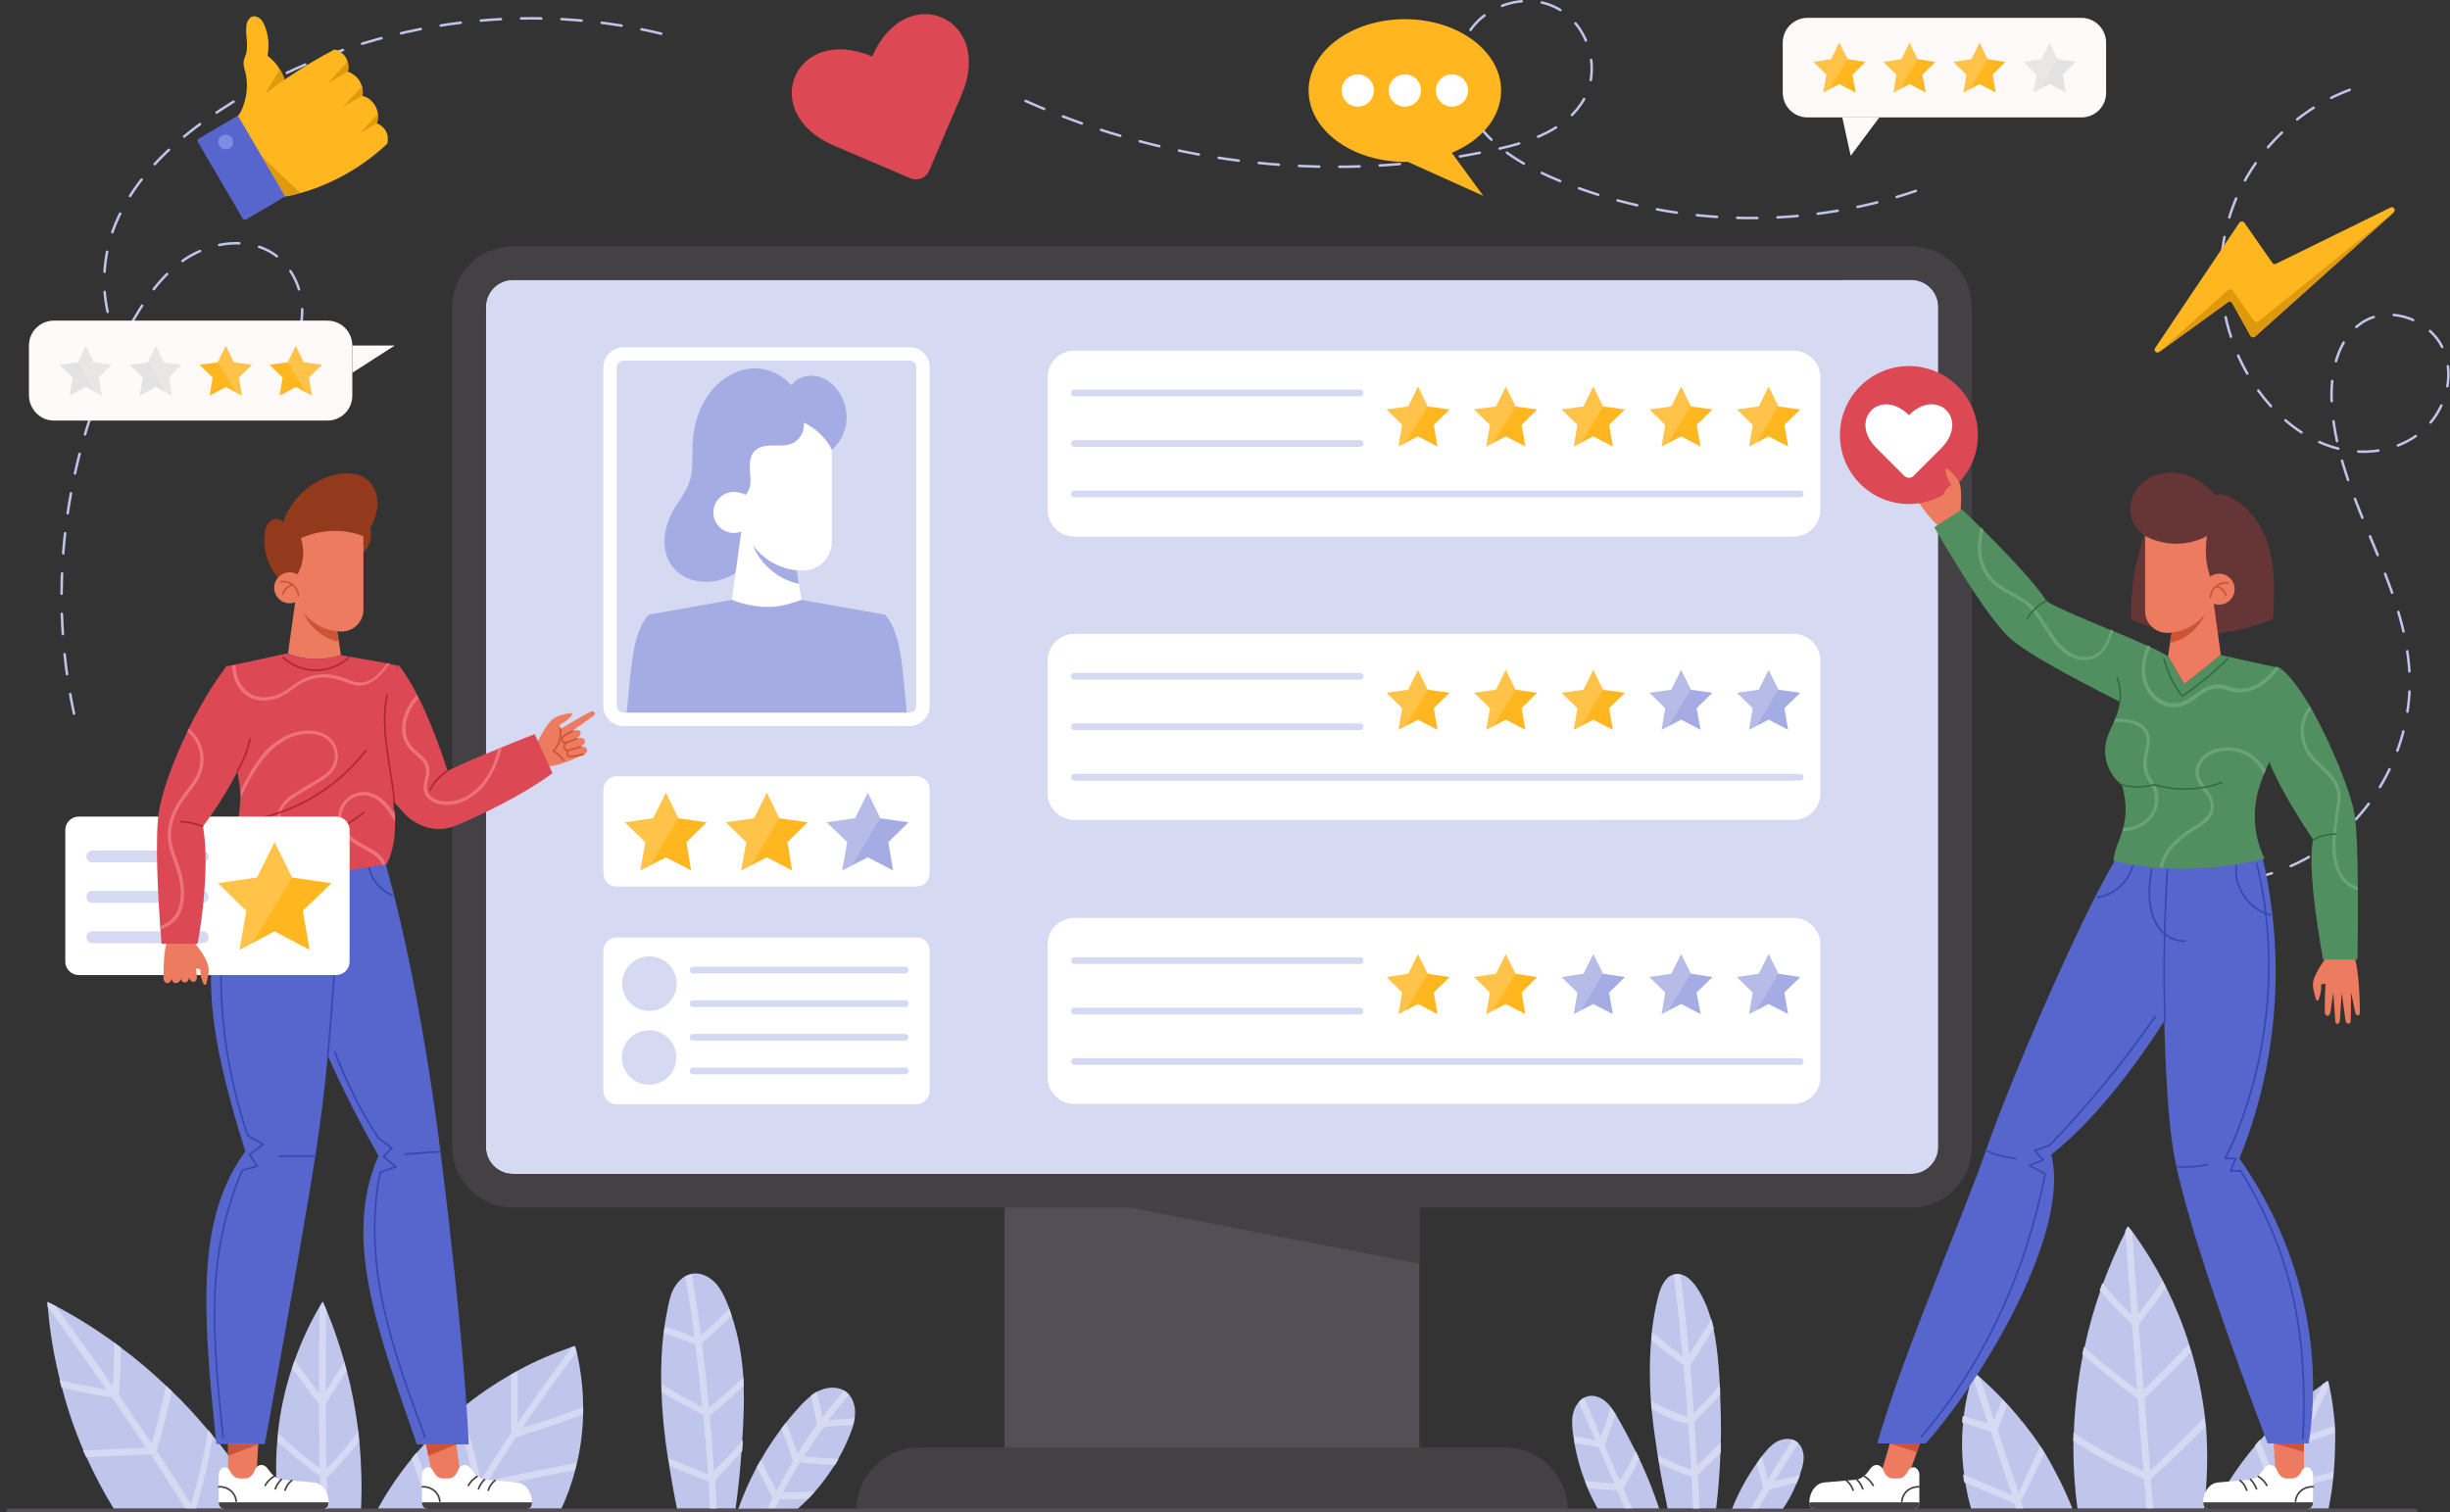 <?xml version="1.0" encoding="utf-8"?>
<!-- Generator: Adobe Illustrator 24.3.0, SVG Export Plug-In . SVG Version: 6.00 Build 0)  -->
<svg version="1.1" xmlns="http://www.w3.org/2000/svg" xmlns:xlink="http://www.w3.org/1999/xlink" x="0px" y="0px"
	 viewBox="0 0 728.1 449.4" style="enable-background:new 0 0 728.1 449.4;" xml:space="preserve">
<rect x="0" y="0" width="728.1" height="449.4" fill="#333333" stroke="none"/>
<style type="text/css">
	.st0{fill:#D5D9F2;}
	.st1{fill:#444145;}
	.st2{fill:#544F56;}
	.st3{opacity:0.3;fill:#D5D9F2;}
	.st4{fill:#A4ACE3;}
	.st5{fill:#FFFFFF;}
	.st6{fill:#FFB61F;}
	.st7{opacity:0.2;}
	.st8{fill:#FFF6F3;}
	.st9{fill:#BFC5EB;}
	
		.st10{fill:none;stroke:#BFC5EB;stroke-width:0.75;stroke-linecap:round;stroke-linejoin:round;stroke-miterlimit:10;stroke-dasharray:6;}
	.st11{fill:#FFFAFA;}
	.st12{fill:#E3E3E3;}
	.st13{opacity:0.2;fill:#FFF6F3;}
	.st14{fill:#DC4955;}
	.st15{fill:#5766CC;}
	.st16{fill:#7F8CE6;}
	.st17{fill:#DE990D;}
	.st18{fill:#933A1D;}
	.st19{fill:#ED7B5F;}
	.st20{fill:#CF5336;}
	.st21{fill:none;stroke:#CF5336;stroke-width:0.5;stroke-linecap:round;stroke-linejoin:round;stroke-miterlimit:10;}
	.st22{fill:none;stroke:#444145;stroke-width:0.5;stroke-linecap:round;stroke-linejoin:round;stroke-miterlimit:10;}
	.st23{fill:none;stroke:#3747B3;stroke-width:0.5;stroke-linecap:round;stroke-linejoin:round;stroke-miterlimit:10;}
	.st24{fill:#ED727C;}
	.st25{fill:none;stroke:#B02732;stroke-width:0.5;stroke-linecap:round;stroke-linejoin:round;stroke-miterlimit:10;}
	.st26{fill:#663636;}
	.st27{fill:#518F60;}
	.st28{fill:#6AA378;}
	.st29{fill:none;stroke:#336E41;stroke-width:0.5;stroke-linecap:round;stroke-linejoin:round;stroke-miterlimit:10;}
</style>
<g id="BACKGROUND">
</g>
<g id="OBJECTS">
	<g>
		<g>
			<g>
				<g>
					<path class="st0" d="M576,91.2v249.7c0,4.4-3.6,8-8,8H152.4c-4.4,0-8-3.6-8-8V91.2c0-4.4,3.6-8,8-8H568
						C572.4,83.2,576,86.8,576,91.2z"/>
				</g>
				<g>
					<path class="st1" d="M568,83.2c4.4,0,8,3.6,8,8v249.7c0,4.4-3.6,8-8,8H152.4c-4.4,0-8-3.6-8-8V91.2c0-4.4,3.6-8,8-8H568
						L568,83.2z M568,73.2H152.4c-9.9,0-18,8.1-18,18v249.7c0,9.9,8.1,18,18,18H568c9.9,0,18-8.1,18-18V91.2
						C586,81.2,577.9,73.2,568,73.2L568,73.2z"/>
				</g>
				<g>
					<rect x="298.5" y="358.9" class="st2" width="123.3" height="71.4"/>
				</g>
				<g>
					<path class="st1" d="M465.9,448.9H254.5l0,0c0-10.3,8.4-18.7,18.7-18.7h174.1C457.5,430.3,465.9,438.6,465.9,448.9L465.9,448.9
						z"/>
				</g>
				<g>
					<polygon class="st1" points="421.8,358.9 335.6,358.9 421.8,375.6 					"/>
				</g>
			</g>
			<path class="st3" d="M576,91.2v249.7c0,4.4-3.6,8-8,8h-362L547.8,83.2H568C572.4,83.2,576,86.8,576,91.2z"/>
		</g>
		<g>
			<g>
				<g>
					<g>
						<path class="st4" d="M227.3,161.6c-3.1,4.5-7.2,8.7-12.4,10.5c-5.2,1.8-11.7,0.7-15-3.6c-1.9-2.4-2.6-5.5-2.4-8.5
							s1.2-5.9,2.7-8.5c1.7-3,4-5.6,4.9-8.9c0.9-3,0.6-6.3,0.7-9.5c0.1-5.1,1.2-10.2,3.9-14.5c2.6-4.3,6.9-7.8,11.8-8.8
							c4.9-1.1,10.4,0.8,13.6,4.7c1.7-2.2,4.7-3.2,7.5-2.7c2.7,0.5,5.1,2.3,6.7,4.7c1.8,2.7,2.6,6,2.2,9.2c-0.4,3.2-2,6-4.4,8.1
							L227.3,161.6z"/>
						<g>
							<path class="st5" d="M247.2,125v36c0,4.8-3.9,8.6-8.6,8.6c-3.1,0-6.1-0.8-8.7-2.2c-2.7-1.4-5-3.5-6.7-6l-2.8-4.1v-30.9
								L247.2,125z"/>
							<g>
								<path class="st5" d="M238.3,178.8L238.3,178.8c-6.7,2.2-14,2.1-20.6-0.5l-0.2-0.1l2.9-20.9l16.1,10.3l0.3,1.9l0.6,4
									L238.3,178.8z"/>
								<path class="st4" d="M237.4,173.5c-3-0.6-5.9-2-8.3-4.1c-2.4-2-4.2-4.5-5.4-7.4c1.6,2.2,3.8,4.1,6.2,5.4
									c2.1,1.1,4.5,1.9,6.9,2.1L237.4,173.5z"/>
							</g>
							<g>
								<path class="st5" d="M224.2,152.3c0,3.4-2.8,6.1-6.1,6.1c-3.4,0-6.1-2.8-6.1-6.1c0-3.4,2.8-6.1,6.1-6.1
									C221.5,146.2,224.2,148.9,224.2,152.3z"/>
							</g>
						</g>
						<path class="st4" d="M249.1,122.6l-1.9,11c-1.8-3.5-4.8-6.3-8.3-8c0.3,2.6-1.2,5.3-3.7,6.3c-1.8,0.7-3.8,0.5-5.7,0.5
							c-1.9,0-4,0.3-5.3,1.7c-1.1,1.2-1.4,3-1.4,4.7c0,1.7,0.4,3.4,0.2,5c-0.1,1.2-0.6,2.5-1.5,3.3c-1-0.7-2.2-1.1-3.5-1.1
							c-0.4,0-0.9,0-1.3,0.1l2.8-22L249.1,122.6z"/>
					</g>
					<path class="st4" d="M269.9,215.7h-84.1c2-17.3,1.7-26.7,6.9-33l24.8-4.4l0.2,0.1c3.3,1.3,6.7,1.9,10.1,2l0.2,0
						c3.5,0.1,6.9-1,10.2-2.1l0,0l0,0l24.9,4.4C268.2,189,268,198.4,269.9,215.7z"/>
				</g>
				<g>
					<path class="st5" d="M270.3,107.2c1.1,0,2,0.9,2,2v100.6c0,1.1-0.9,2-2,2h-85c-1.1,0-2-0.9-2-2V109.2c0-1.1,0.9-2,2-2H270.3
						 M270.3,103.2h-85c-3.3,0-6,2.7-6,6v100.6c0,3.3,2.7,6,6,6h85c3.3,0,6-2.7,6-6V109.2C276.3,105.9,273.7,103.2,270.3,103.2
						L270.3,103.2z"/>
				</g>
			</g>
			<g>
				<g>
					<path class="st5" d="M272.3,230.7h-89c-2.2,0-4,1.8-4,4v24.8c0,2.2,1.8,4,4,4h89c2.2,0,4-1.8,4-4v-24.8
						C276.3,232.5,274.6,230.7,272.3,230.7z"/>
				</g>
				<g>
					<g>
						<polygon class="st6" points="227.9,235.6 231.6,243.2 240,244.4 234,250.3 235.4,258.7 227.9,254.8 220.3,258.7 221.8,250.3 
							215.7,244.4 224.1,243.2 						"/>
					</g>
					<g class="st7">
						<polygon class="st8" points="231.6,243.2 223.2,257.2 223.1,257.3 220.3,258.7 221.8,250.4 215.7,244.4 224.1,243.2 
							227.9,235.6 						"/>
					</g>
				</g>
				<g>
					<g>
						<polygon class="st4" points="257.9,235.6 261.6,243.2 270,244.4 264,250.3 265.4,258.7 257.9,254.8 250.3,258.7 251.8,250.3 
							245.7,244.4 254.1,243.2 						"/>
					</g>
					<g class="st7">
						<polygon class="st8" points="261.6,243.2 253.2,257.2 253.1,257.3 250.3,258.7 251.8,250.4 245.7,244.4 254.1,243.2 
							257.9,235.6 						"/>
					</g>
				</g>
				<g>
					<g>
						<polygon class="st6" points="197.9,235.6 201.6,243.2 210,244.4 204,250.3 205.4,258.7 197.9,254.8 190.3,258.7 191.8,250.3 
							185.7,244.4 194.1,243.2 						"/>
					</g>
					<g class="st7">
						<polygon class="st8" points="201.6,243.2 193.2,257.2 193.1,257.3 190.3,258.7 191.8,250.4 185.7,244.4 194.1,243.2 
							197.9,235.6 						"/>
					</g>
				</g>
			</g>
			<g>
				<g>
					<path class="st5" d="M272.3,278.6h-89c-2.2,0-4,1.8-4,4v41.6c0,2.2,1.8,4,4,4h89c2.2,0,4-1.8,4-4v-41.6
						C276.3,280.3,274.6,278.6,272.3,278.6z"/>
				</g>
				<g>
					<g>
						
							<ellipse transform="matrix(0.925 -0.381 0.381 0.925 -96.795 95.47)" class="st0" cx="192.9" cy="292.3" rx="8.1" ry="8.1"/>
					</g>
					<g>
						<circle class="st0" cx="192.9" cy="314.3" r="8.1"/>
					</g>
				</g>
				<g>
					<g>
						<path class="st0" d="M269,309.3h-63c-0.6,0-1-0.4-1-1c0-0.6,0.4-1,1-1h63c0.6,0,1,0.4,1,1C270,308.9,269.5,309.3,269,309.3z"
							/>
					</g>
					<g>
						<path class="st0" d="M269,319.3h-63c-0.6,0-1-0.4-1-1c0-0.6,0.4-1,1-1h63c0.6,0,1,0.4,1,1C270,318.9,269.5,319.3,269,319.3z"
							/>
					</g>
					<g>
						<path class="st0" d="M269,299.3h-63c-0.6,0-1-0.4-1-1c0-0.6,0.4-1,1-1h63c0.6,0,1,0.4,1,1C270,298.9,269.5,299.3,269,299.3z"
							/>
					</g>
					<g>
						<path class="st0" d="M269,289.3h-63c-0.6,0-1-0.4-1-1c0-0.6,0.4-1,1-1h63c0.6,0,1,0.4,1,1C270,288.9,269.5,289.3,269,289.3z"
							/>
					</g>
				</g>
			</g>
			<g>
				<g>
					<path class="st5" d="M533,104.2H319.3c-4.4,0-8,3.6-8,8v39.3c0,4.4,3.6,8,8,8H533c4.4,0,8-3.6,8-8v-39.3
						C541,107.8,537.4,104.2,533,104.2z"/>
				</g>
				<g>
					<g>
						<g>
							<polygon class="st6" points="525.6,114.9 528.5,120.8 535,121.7 530.3,126.3 531.4,132.7 525.6,129.7 519.8,132.7 
								520.9,126.3 516.2,121.7 522.7,120.8 							"/>
						</g>
						<g class="st7">
							<polygon class="st8" points="528.5,120.8 522,131.6 522,131.6 519.8,132.7 520.9,126.3 516.2,121.7 522.7,120.8 525.6,114.9 
															"/>
						</g>
					</g>
					<g>
						<g>
							<polygon class="st6" points="499.6,114.9 502.5,120.8 508.9,121.7 504.2,126.3 505.4,132.7 499.6,129.7 493.8,132.7 
								494.9,126.3 490.2,121.7 496.7,120.8 							"/>
						</g>
						<g class="st7">
							<polygon class="st8" points="502.4,120.8 495.9,131.6 495.9,131.6 493.8,132.7 494.9,126.3 490.2,121.7 496.7,120.8 
								499.6,114.9 							"/>
						</g>
					</g>
					<g>
						<g>
							<polygon class="st6" points="473.5,114.9 476.4,120.8 482.9,121.7 478.2,126.3 479.3,132.7 473.5,129.7 467.7,132.7 
								468.8,126.3 464.1,121.7 470.6,120.8 							"/>
						</g>
						<g class="st7">
							<polygon class="st8" points="476.4,120.8 469.9,131.6 469.9,131.6 467.7,132.7 468.8,126.3 464.1,121.7 470.6,120.8 
								473.5,114.9 							"/>
						</g>
					</g>
					<g>
						<g>
							<polygon class="st6" points="447.5,114.9 450.4,120.8 456.8,121.7 452.2,126.3 453.3,132.7 447.5,129.7 441.7,132.7 
								442.8,126.3 438.1,121.7 444.6,120.8 							"/>
						</g>
						<g class="st7">
							<polygon class="st8" points="450.4,120.8 443.8,131.6 443.8,131.6 441.7,132.7 442.8,126.3 438.1,121.7 444.6,120.8 
								447.5,114.9 							"/>
						</g>
					</g>
					<g>
						<g>
							<polygon class="st6" points="421.4,114.9 424.3,120.8 430.8,121.7 426.1,126.3 427.2,132.7 421.4,129.7 415.6,132.7 
								416.7,126.3 412.1,121.7 418.5,120.8 							"/>
						</g>
						<g class="st7">
							<polygon class="st8" points="424.3,120.8 417.8,131.6 417.8,131.6 415.6,132.7 416.7,126.3 412.1,121.7 418.5,120.8 
								421.4,114.9 							"/>
						</g>
					</g>
				</g>
				<g>
					<g>
						<path class="st0" d="M404.2,117.8h-84.9c-0.6,0-1-0.4-1-1c0-0.6,0.4-1,1-1h84.9c0.6,0,1,0.4,1,1
							C405.2,117.4,404.8,117.8,404.2,117.8z"/>
					</g>
					<g>
						<path class="st0" d="M404.2,132.8h-84.9c-0.6,0-1-0.4-1-1c0-0.6,0.4-1,1-1h84.9c0.6,0,1,0.4,1,1
							C405.2,132.4,404.8,132.8,404.2,132.8z"/>
					</g>
					<g>
						<path class="st0" d="M535,147.8H319.3c-0.6,0-1-0.4-1-1c0-0.6,0.4-1,1-1H535c0.6,0,1,0.4,1,1C536,147.4,535.5,147.8,535,147.8
							z"/>
					</g>
				</g>
			</g>
			<g>
				<g>
					<path class="st5" d="M533,188.4H319.3c-4.4,0-8,3.6-8,8v39.3c0,4.4,3.6,8,8,8H533c4.4,0,8-3.6,8-8v-39.3
						C541,192,537.4,188.4,533,188.4z"/>
				</g>
				<g>
					<g>
						<g>
							<polygon class="st4" points="525.6,199.1 528.5,205 535,205.9 530.3,210.5 531.4,216.9 525.6,213.9 519.8,216.9 520.9,210.5 
								516.2,205.9 522.7,205 							"/>
						</g>
						<g class="st7">
							<polygon class="st8" points="528.5,205 522,215.8 522,215.8 519.8,217 520.9,210.5 516.2,205.9 522.7,205 525.6,199.1 
															"/>
						</g>
					</g>
					<g>
						<g>
							<polygon class="st4" points="499.6,199.1 502.5,205 508.9,205.9 504.2,210.5 505.4,216.9 499.6,213.9 493.8,216.9 
								494.9,210.5 490.2,205.9 496.7,205 							"/>
						</g>
						<g class="st7">
							<polygon class="st8" points="502.4,205 495.9,215.8 495.9,215.8 493.8,217 494.9,210.5 490.2,205.9 496.7,205 499.6,199.1 
															"/>
						</g>
					</g>
					<g>
						<g>
							<polygon class="st6" points="473.5,199.1 476.4,205 482.9,205.9 478.2,210.5 479.3,216.9 473.5,213.9 467.7,216.9 
								468.8,210.5 464.1,205.9 470.6,205 							"/>
						</g>
						<g class="st7">
							<polygon class="st8" points="476.4,205 469.9,215.8 469.9,215.8 467.7,217 468.8,210.5 464.1,205.9 470.6,205 473.5,199.1 
															"/>
						</g>
					</g>
					<g>
						<g>
							<polygon class="st6" points="447.5,199.1 450.4,205 456.8,205.9 452.2,210.5 453.3,216.9 447.5,213.9 441.7,216.9 
								442.8,210.5 438.1,205.9 444.6,205 							"/>
						</g>
						<g class="st7">
							<polygon class="st8" points="450.4,205 443.8,215.8 443.8,215.8 441.7,217 442.8,210.5 438.1,205.9 444.6,205 447.5,199.1 
															"/>
						</g>
					</g>
					<g>
						<g>
							<polygon class="st6" points="421.4,199.1 424.3,205 430.8,205.9 426.1,210.5 427.2,216.9 421.4,213.9 415.6,216.9 
								416.7,210.5 412.1,205.9 418.5,205 							"/>
						</g>
						<g class="st7">
							<polygon class="st8" points="424.3,205 417.8,215.8 417.8,215.8 415.6,217 416.7,210.5 412.1,205.9 418.5,205 421.4,199.1 
															"/>
						</g>
					</g>
				</g>
				<g>
					<g>
						<path class="st0" d="M404.2,202h-84.9c-0.6,0-1-0.4-1-1c0-0.6,0.4-1,1-1h84.9c0.6,0,1,0.4,1,1
							C405.2,201.6,404.8,202,404.2,202z"/>
					</g>
					<g>
						<path class="st0" d="M404.2,217h-84.9c-0.6,0-1-0.4-1-1c0-0.6,0.4-1,1-1h84.9c0.6,0,1,0.4,1,1
							C405.2,216.6,404.8,217,404.2,217z"/>
					</g>
					<g>
						<path class="st0" d="M535,232H319.3c-0.6,0-1-0.4-1-1c0-0.6,0.4-1,1-1H535c0.6,0,1,0.4,1,1C536,231.6,535.5,232,535,232z"/>
					</g>
				</g>
			</g>
			<g>
				<g>
					<path class="st5" d="M533,272.8H319.3c-4.4,0-8,3.6-8,8v39.3c0,4.4,3.6,8,8,8H533c4.4,0,8-3.6,8-8v-39.3
						C541,276.4,537.4,272.8,533,272.8z"/>
				</g>
				<g>
					<g>
						<g>
							<polygon class="st4" points="525.6,283.6 528.5,289.4 535,290.4 530.3,295 531.4,301.4 525.6,298.4 519.8,301.4 520.9,295 
								516.2,290.4 522.7,289.4 							"/>
						</g>
						<g class="st7">
							<polygon class="st8" points="528.5,289.4 522,300.3 522,300.3 519.8,301.4 520.9,295 516.2,290.4 522.7,289.4 525.6,283.6 
															"/>
						</g>
					</g>
					<g>
						<g>
							<polygon class="st4" points="499.6,283.6 502.5,289.4 508.9,290.4 504.2,295 505.4,301.4 499.6,298.4 493.8,301.4 494.9,295 
								490.2,290.4 496.7,289.4 							"/>
						</g>
						<g class="st7">
							<polygon class="st8" points="502.4,289.4 495.9,300.3 495.9,300.3 493.8,301.4 494.9,295 490.2,290.4 496.7,289.4 
								499.6,283.6 							"/>
						</g>
					</g>
					<g>
						<g>
							<polygon class="st4" points="473.5,283.6 476.4,289.4 482.9,290.4 478.2,295 479.3,301.4 473.5,298.4 467.7,301.4 468.8,295 
								464.1,290.4 470.6,289.4 							"/>
						</g>
						<g class="st7">
							<polygon class="st8" points="476.4,289.4 469.9,300.3 469.9,300.3 467.7,301.4 468.8,295 464.1,290.4 470.6,289.4 
								473.5,283.6 							"/>
						</g>
					</g>
					<g>
						<g>
							<polygon class="st6" points="447.5,283.6 450.4,289.4 456.8,290.4 452.2,295 453.3,301.4 447.5,298.4 441.7,301.4 442.8,295 
								438.1,290.4 444.6,289.4 							"/>
						</g>
						<g class="st7">
							<polygon class="st8" points="450.4,289.4 443.8,300.3 443.8,300.3 441.7,301.4 442.8,295 438.1,290.4 444.6,289.4 
								447.5,283.6 							"/>
						</g>
					</g>
					<g>
						<g>
							<polygon class="st6" points="421.4,283.6 424.3,289.4 430.8,290.4 426.1,295 427.2,301.4 421.4,298.4 415.6,301.4 416.7,295 
								412.1,290.4 418.5,289.4 							"/>
						</g>
						<g class="st7">
							<polygon class="st8" points="424.3,289.4 417.8,300.3 417.8,300.3 415.6,301.4 416.7,295 412.1,290.4 418.5,289.4 
								421.4,283.6 							"/>
						</g>
					</g>
				</g>
				<g>
					<g>
						<path class="st0" d="M404.2,286.5h-84.9c-0.6,0-1-0.4-1-1c0-0.6,0.4-1,1-1h84.9c0.6,0,1,0.4,1,1
							C405.2,286,404.8,286.5,404.2,286.5z"/>
					</g>
					<g>
						<path class="st0" d="M404.2,301.5h-84.9c-0.6,0-1-0.4-1-1c0-0.6,0.4-1,1-1h84.9c0.6,0,1,0.4,1,1
							C405.2,301,404.8,301.5,404.2,301.5z"/>
					</g>
					<g>
						<path class="st0" d="M535,316.5H319.3c-0.6,0-1-0.4-1-1c0-0.6,0.4-1,1-1H535c0.6,0,1,0.4,1,1C536,316,535.5,316.5,535,316.5z"
							/>
					</g>
				</g>
			</g>
		</g>
	</g>
	<g>
		<g>
			<g>
				<g>
					<g>
						<path class="st9" d="M511.4,428.7c0,1,0,1.9-0.1,2.9c-0.2,5.6-0.6,11.2-1.3,16.8h-14.4c-0.9-4.5-1.9-9.1-2.6-13.6
							c-0.1-0.8-0.3-1.6-0.4-2.5h0c-0.6-4-1.2-7.9-1.6-11.9c-0.1-0.6-0.1-1.2-0.2-1.7c-0.1-0.8-0.1-1.6-0.2-2.5
							c-0.4-5.9-0.4-11.9,0.1-17.9c0.1-0.8,0.1-1.6,0.2-2.4c0.4-3.6,1-7.1,1.9-10.6c0.7-2.7,1.9-5.7,4.5-6.5c0.1,0,0.3-0.1,0.4-0.1
							c0.5-0.1,1.1-0.1,1.6,0v0c2,0.4,3.7,2.1,4.9,3.9c2,2.9,3.3,6.1,4.3,9.5c0.2,0.9,0.5,1.8,0.7,2.7c0.8,3.6,1.2,7.3,1.5,10.9
							c0.2,2,0.3,4,0.4,6c0.1,0.9,0.1,1.9,0.1,2.8C511.4,419.3,511.5,424,511.4,428.7z"/>
						<path class="st0" d="M511.4,428.7c-2.3,2.4-4.7,4.7-7.1,7c-0.2-4.4-0.5-8.8-0.8-13.2c0.3-0.2,0.6-0.5,0.9-0.8
							c1.2-1.1,2.3-2.3,3.4-3.5c1.1-1.2,2.3-2.4,3.4-3.7c0-0.9-0.1-1.9-0.1-2.8c-1.2,1.4-2.4,2.7-3.7,4.1c-1.1,1.1-2.1,2.2-3.2,3.4
							c-0.3,0.3-0.6,0.5-0.8,0.8c-0.3-4.7-0.7-9.4-1.1-14.2c2.4-3.6,4.7-7.3,7-11c-0.2-0.9-0.4-1.8-0.7-2.7c-2.2,3.5-4.4,7-6.6,10.5
							c-0.3-2.8-0.5-5.5-0.8-8.3c-0.5-5.2-1.1-10.3-1.8-15.5v0c-0.5-0.1-1.1-0.1-1.6,0c-0.1,0-0.3,0.1-0.4,0.1
							c1,8.1,1.9,16.1,2.6,24.2c-3-2.3-6-4.7-9-7.1c-0.1,0.8-0.2,1.6-0.2,2.4c3.1,2.5,6.3,5,9.5,7.4c0.5,5.1,0.9,10.2,1.2,15.3
							c-0.2,0-0.3-0.1-0.5-0.2c-3.6-1.1-7-2.8-10.3-4.6c0.1,0.8,0.1,1.6,0.2,2.5c3.4,1.9,6.9,3.6,10.6,4.4c0.1,0,0.1,0,0.2,0
							c0.3,4.5,0.6,9.1,0.9,13.6c-3.4-1.2-6.7-2.6-9.9-4.4c0.1,0.8,0.3,1.6,0.4,2.5c3.1,1.6,6.3,2.9,9.6,4c0.1,2.1,0.2,4.1,0.3,6.2
							c0.1,1.1,0.1,2.3,0.1,3.4h2c-0.1-3.4-0.3-6.7-0.5-10.1c2.3-2.2,4.6-4.5,6.8-6.7C511.3,430.7,511.3,429.7,511.4,428.7z"/>
					</g>
					<g>
						<path class="st9" d="M493.1,448.4h-18.3c-1.1-2-2.1-4-3-6.1c-0.3-0.7-0.6-1.4-0.8-2.1c-1.4-3.6-2.4-7.4-3.1-11.2
							c-0.1-0.7-0.2-1.4-0.3-2.1c-0.1-0.4-0.1-0.8-0.2-1.3c-0.2-2.1-0.4-4.2,0.3-6.2c0.3-1,0.8-1.9,1.5-2.7c0.5-0.5,1-1,1.6-1.3
							c0.3-0.1,0.6-0.3,1-0.4c1.9-0.5,3.9,0.3,5.3,1.5c0.6,0.5,1.1,1,1.5,1.6c0.5,0.7,1,1.4,1.5,2.1c0.2,0.3,0.3,0.6,0.5,0.9
							c1.9,3.3,3.7,6.7,5.4,10.1c0.4,0.8,0.8,1.6,1.1,2.3C489.5,438.4,491.4,443.4,493.1,448.4z"/>
						<path class="st0" d="M487.2,433.6c-0.4-0.8-0.7-1.6-1.1-2.3c-1.4,3-3,5.9-4.7,8.8c-0.6-1.5-1.3-2.9-1.9-4.4
							c-0.9-2-1.8-4.1-2.6-6.1c0.1-0.2,0.2-0.5,0.3-0.8c0.2-0.6,0.5-1.2,0.7-1.9c0.4-1.1,0.8-2.3,1.2-3.5c0.3-1,0.7-2.1,1-3.1
							c-0.5-0.7-0.9-1.5-1.5-2.1c-0.4,1.3-0.7,2.5-1.1,3.8c-0.3,1-0.7,2.1-1.1,3.1c-0.2,0.5-0.3,0.9-0.5,1.4c0,0.1-0.1,0.2-0.2,0.4
							c-0.5-1-0.9-2.1-1.3-3.1c-1.2-2.8-2.5-5.5-3.6-8.4c-0.6,0.3-1.2,0.8-1.6,1.3c1,2.5,2.1,4.8,3.1,7.2c0.6,1.4,1.2,2.7,1.8,4.1
							c-0.4-0.1-0.8-0.1-1.1-0.2c-1.1-0.2-2.1-0.4-3.2-0.6c-0.7-0.1-1.4-0.2-2.1-0.4c0.1,0.7,0.2,1.4,0.3,2.1
							c0.7,0.1,1.4,0.2,2.1,0.4c1.2,0.2,2.5,0.4,3.7,0.6c0.4,0.1,0.8,0.2,1.3,0.2l2.6,6c0.7,1.6,1.4,3.2,2.1,4.8
							c-2.9-0.2-5.8-0.5-8.7-0.8c0.3,0.7,0.5,1.4,0.8,2.1c2.9,0.4,5.8,0.6,8.7,0.8c0.8,1.8,1.5,3.6,2.3,5.4h2.2
							c-0.9-2-1.8-4.1-2.6-6.1C484.2,439.5,485.8,436.6,487.2,433.6z"/>
					</g>
					<g>
						<path class="st9" d="M535.1,437.7c-0.1,0.2-0.2,0.5-0.2,0.7c-0.3,0.8-0.5,1.5-0.9,2.3h0c-1.1,2.7-2.5,5.4-4.2,7.8h-15.1
							c1.9-4.8,4.4-9.4,7.4-13.6c0.5-0.7,1-1.4,1.5-2.1c0.1-0.1,0.2-0.2,0.3-0.4c1.2-1.5,2.5-3,4.1-3.9c1.5-0.8,3.3-1.1,4.8-0.6
							c0.2,0.1,0.5,0.2,0.7,0.3c0.4,0.2,0.7,0.5,1,0.8c0.9,0.9,1.4,2.3,1.5,3.6C536.1,434.3,535.7,436,535.1,437.7z"/>
						<path class="st0" d="M527.4,440.2c2.3-3.8,4.7-7.5,7-11.2c-0.3-0.3-0.6-0.6-1-0.8c-0.2-0.1-0.5-0.2-0.7-0.3
							c-2.5,3.9-4.9,7.8-7.3,11.8c-0.6-2.3-1.2-4.6-1.8-6.9c-0.5,0.7-1,1.4-1.5,2.1l1.9,7.2c-1.3,2.1-2.6,4.3-3.8,6.4h2.3
							c1.1-1.9,2.3-3.9,3.4-5.8c2.7-0.7,5.4-1.3,8.1-2h0c0.3-0.8,0.6-1.5,0.9-2.3C532.4,439,529.9,439.6,527.4,440.2z"/>
					</g>
				</g>
				<g>
					<g>
						<path class="st9" d="M254.1,419.6c0,0.6,0,1.3-0.1,1.9c-0.1,0.7-0.2,1.4-0.4,2c-0.2,0.9-0.6,1.7-0.9,2.6
							c-1,2.6-2.2,5.1-3.6,7.5c-0.4,0.6-0.7,1.3-1.1,1.9c-1.7,2.7-3.6,5.3-5.8,7.8c-0.6,0.7-1.3,1.5-2,2.2c-1,1-2.1,2-3.2,3h-17.6
							c1.5-4.3,3.4-8.5,5.5-12.5c0.4-0.7,0.8-1.4,1.2-2.1c1.8-3.2,3.9-6.3,6.1-9.3c0.5-0.6,0.9-1.2,1.4-1.8v0
							c1.2-1.6,2.6-3.1,3.9-4.6c1.1-1.2,2.3-2.4,3.6-3.4c0.6-0.4,1.2-0.8,1.8-1.2v0c0.3-0.2,0.6-0.3,0.9-0.4c2.2-1,5-1.1,7.1,0.1
							c0.2,0.1,0.4,0.2,0.6,0.4c0.4,0.3,0.7,0.6,0.9,0.9C253.5,415.9,254.1,417.8,254.1,419.6z"/>
						<path class="st0" d="M253.5,423.5c0.2-0.7,0.3-1.4,0.4-2c-2.6,0.2-5.1,0.4-7.7,0.6c0.3-0.4,0.6-0.8,0.9-1.2
							c1.7-2.1,3.4-4.2,5.2-6.3c-0.3-0.3-0.6-0.6-0.9-0.9c-0.2-0.1-0.4-0.3-0.6-0.4c-2.2,2.6-4.4,5.2-6.4,8
							c-0.5-2.6-1.1-5.1-1.6-7.7c-0.6,0.3-1.2,0.7-1.8,1.2c0.6,2.9,1.2,5.7,1.8,8.6c-2,2.8-4,5.7-5.8,8.6c-1-3.1-2.2-6.2-3.4-9.2
							c-0.5,0.6-0.9,1.2-1.4,1.8c1.2,3.1,2.4,6.3,3.4,9.5c0,0.1,0,0.1,0.1,0.1c-1.8,2.9-3.4,5.9-5,9c-0.2-0.3-0.3-0.8-0.4-1
							c-0.5-1-1-2.1-1.6-3.1c-0.9-1.7-1.7-3.4-2.6-5.2c-0.4,0.7-0.8,1.4-1.2,2.1c0.8,1.6,1.6,3.1,2.3,4.6c0.6,1.2,1.2,2.4,1.8,3.5
							c0.2,0.4,0.4,0.7,0.7,0.9c-0.6,1.1-1.1,2.3-1.6,3.4h2.2c0.4-0.9,0.9-1.9,1.4-2.8c2.2,0.1,4.6,0,6.8-0.1c0.6,0,1.1-0.1,1.7-0.1
							c0.7-0.7,1.4-1.4,2-2.2c-3.2,0.3-6.3,0.4-9.5,0.3c1.6-3,3.2-5.9,5-8.8c3.4,0.2,6.9,0.5,10.4,0.8c0.4-0.6,0.8-1.3,1.1-1.9
							c-3.4-0.2-6.9-0.5-10.3-0.7c1.9-3,3.8-5.9,5.9-8.7C247.6,423.9,250.6,423.7,253.5,423.5z"/>
					</g>
					<g>
						<path class="st9" d="M221,419.8c-0.1,2.7-0.2,5.4-0.4,8c-0.1,1.1-0.1,2.2-0.2,3.2c-0.4,5.8-1,11.6-1.8,17.4h-17.4
							c-0.9-4.2-1.6-8.5-2.3-12.7c-0.1-0.8-0.2-1.5-0.4-2.3c-1-6.5-1.7-13-1.9-19.6c0-0.8-0.1-1.6-0.1-2.4
							c-0.1-5.1,0.1-10.2,0.7-15.3c0.1-0.7,0.2-1.4,0.3-2c0.3-1.9,0.6-3.8,1-5.6c0.4-2.1,0.9-4.2,2-6c0.8-1.3,1.8-2.4,3.1-3.2
							c0.6-0.3,1.1-0.5,1.8-0.7c0,0,0.1,0,0.1,0c2.4-0.5,4.9,0.6,6.7,2.3c1.8,1.7,2.9,4,3.9,6.4c0.2,0.5,0.4,1,0.6,1.5
							c0.3,0.7,0.5,1.4,0.7,2.1c2,5.9,3.1,12.1,3.5,18.3c0.1,0.9,0.1,1.7,0.1,2.6C221.1,414.5,221.1,417.2,221,419.8z"/>
						<path class="st0" d="M213.8,435.5c-0.5,0.5-1,1.1-1.5,1.6c0,0-0.1,0.1-0.1,0.1c-0.4-5.5-0.8-11-1.3-16.5
							c3.5-2.8,6.8-5.7,10.1-8.7c0-0.9-0.1-1.7-0.1-2.6c-3.3,3.1-6.7,6.1-10.2,8.9c-0.6-6.4-1.3-12.8-2.1-19.1
							c3.1-2.6,6-5.3,8.8-8.1c-0.2-0.7-0.5-1.4-0.7-2.1c-2.7,2.7-5.5,5.3-8.4,7.8c-0.1-0.7-0.2-1.4-0.3-2.2
							c-0.7-5.3-1.5-10.6-2.4-15.9c-0.1,0-0.1,0-0.1,0c-0.6,0.1-1.2,0.4-1.8,0.7c1,6,1.9,12,2.7,18c-2.9-1.1-5.8-2.2-8.8-3.2
							c-0.1,0.7-0.2,1.3-0.3,2c3.1,1,6.2,2.2,9.3,3.4c0.8,6.2,1.5,12.4,2.1,18.6c-4.1-2.1-8.1-4.4-12.1-6.8c0,0.8,0,1.6,0.1,2.4
							c4,2.4,8.1,4.6,12.3,6.8c0.5,5.9,1,11.7,1.4,17.6c-0.5-0.2-1.1-0.5-1.3-0.6c-0.7-0.3-1.4-0.5-2-0.8c-1.4-0.5-2.7-1.1-4.1-1.6
							c-1.4-0.6-2.8-1.2-4.3-1.8c0.1,0.8,0.2,1.5,0.4,2.3c1.3,0.5,2.5,1.1,3.8,1.6c1.5,0.6,3,1.2,4.5,1.8c0.8,0.3,1.5,0.6,2.3,0.9
							c0.3,0.1,0.6,0.2,0.9,0.3c0.1,1.1,0.1,2.2,0.2,3.4c0.1,1.6,0.2,3.2,0.2,4.8h2c-0.1-2.8-0.3-5.7-0.4-8.5c0.7-0.6,1.3-1.5,1.8-2
							c1.1-1.2,2.2-2.3,3.2-3.5c1-1.1,2-2.2,3-3.3c0.1-1.1,0.1-2.2,0.2-3.2c-1.3,1.5-2.6,3-4,4.5
							C215.7,433.4,214.8,434.4,213.8,435.5z"/>
					</g>
				</g>
				<g>
					<g>
						<path class="st9" d="M173.3,418.2c0,0.7,0,1.4,0,2.1c-0.1,4.8-0.7,9.7-1.8,14.4c-0.2,0.7-0.3,1.4-0.5,2.1
							c-1.1,4-2.4,7.9-4.2,11.6h-54.5c2.9-5.3,6.3-10.3,10.1-14.9c0.5-0.6,1-1.2,1.5-1.8c3.6-4.2,7.5-8.1,11.7-11.7
							c0.6-0.5,1.1-0.9,1.6-1.4c4.6-3.8,9.6-7.2,14.8-10.2c0.7-0.4,1.3-0.8,2-1.1c5.1-2.8,10.5-5.1,16-7c0.3-0.1,0.6-0.2,0.9-0.3
							c0.2,0.6,0.3,1.2,0.5,1.8C172.6,407.2,173.3,412.7,173.3,418.2z"/>
						<path class="st0" d="M123.8,431.7c-0.5,0.6-1,1.2-1.5,1.8c1.8,4.9,3.5,9.9,5.1,14.9h2.1C127.8,442.8,125.9,437.2,123.8,431.7z
							 M173.3,420.3c0-0.7,0-1.4,0-2.1c-5.9,2.3-11.9,4.4-18.1,6.2c2.4-3.6,4.9-7.1,7.4-10.6c2.8-4,5.7-7.9,8.7-11.8
							c-0.1-0.6-0.3-1.2-0.5-1.8c-0.3,0.1-0.6,0.2-0.9,0.3c-5.5,7.3-10.9,14.8-16,22.4c0-5.1,0-10.3,0-15.4c-0.7,0.4-1.3,0.7-2,1.1
							c0,5.8,0,11.5,0,17.2c-3.1,4.6-6.1,9.3-9,14.1c-1.6-7.1-3.5-14.2-5.9-21.1c-0.6,0.5-1.1,0.9-1.6,1.4
							c2.4,7.2,4.3,14.5,5.9,21.9c0,0.1,0.1,0.2,0.1,0.3c-1.2,2.1-2.5,4.1-3.7,6.2h2.3c1.2-2,2.4-4.1,3.6-6.1c9-2,18.1-3.8,27.2-5.6
							c0.2-0.7,0.4-1.4,0.5-2.1c-8.8,1.7-17.5,3.4-26.2,5.3c2.7-4.4,5.5-8.7,8.3-13C160.2,425,166.8,422.8,173.3,420.3z"/>
					</g>
					<g>
						<path class="st9" d="M107.3,448.4H82.9c-0.9-6.7-1.1-13.4-0.5-20.1c0.1-0.8,0.2-1.7,0.2-2.5c0.7-6.5,2.1-13,4.2-19.3
							c0.2-0.8,0.5-1.5,0.8-2.3c2-5.5,4.4-10.8,7.4-15.9c0.3-0.5,0.6-1,0.9-1.5c0.4,0.8,0.7,1.7,1.1,2.5v0c2.1,5,3.8,10.1,5.3,15.3
							v0c0.2,0.9,0.5,1.8,0.7,2.6c1.6,6,2.7,12,3.5,18.2c0.1,0.9,0.2,1.9,0.3,2.8C107.4,435,107.6,441.7,107.3,448.4z"/>
						<path class="st0" d="M97.2,439.2c3.4-3.4,6.6-7.1,9.5-10.9c-0.1-0.9-0.2-1.9-0.3-2.8c-2.9,3.9-6,7.6-9.4,11.1
							c-0.1-6.5-0.2-12.9-0.2-19.4c2.1-3.3,4.1-6.6,6.2-9.8c-0.2-0.9-0.5-1.8-0.7-2.6c-1.8,2.9-3.7,5.8-5.5,8.7c0-2.8,0-5.6,0-8.4
							c0-5.2,0.1-10.4,0.2-15.6v0c-0.3-0.8-0.7-1.7-1.1-2.5c-0.3,0.5-0.6,1-0.9,1.5c-0.2,8.5-0.2,17-0.2,25.5
							c-2.4-3.2-4.8-6.4-7.2-9.6c-0.3,0.8-0.5,1.5-0.8,2.3c2.6,3.5,5.3,7.1,8,10.6c0,6.4,0.1,12.7,0.2,19
							c-4.3-3.2-8.5-6.6-12.3-10.4c-0.1,0.8-0.2,1.7-0.2,2.5c4,3.8,8.2,7.2,12.6,10.4c0.1,3.2,0.1,6.5,0.2,9.7h2
							c-0.1-3-0.1-6.1-0.2-9.1C97.1,439.3,97.1,439.3,97.2,439.2z"/>
					</g>
					<g>
						<path class="st9" d="M78.5,448.4H33.8c-3-4.9-5.7-10-8.1-15.3c-0.3-0.7-0.6-1.3-0.9-2c-2.6-6.1-4.8-12.4-6.4-18.8
							c-0.2-0.7-0.4-1.5-0.6-2.2c-1.8-7.1-3-14.4-3.6-21.7c-0.1-0.5-0.1-1-0.1-1.5c0.8,0.4,1.6,0.8,2.4,1.2
							c6,3.2,11.8,6.8,17.3,10.8c0.7,0.5,1.3,1,2,1.5c4.7,3.5,9.2,7.3,13.5,11.4c0.6,0.5,1.1,1.1,1.7,1.6c3.8,3.6,7.3,7.5,10.7,11.5
							c0.6,0.7,1.1,1.3,1.7,2C69.1,433.7,74.1,440.9,78.5,448.4z"/>
						<path class="st0" d="M61.9,425c-1.3,7.5-3,14.8-5.1,22.1c-3.3-5.3-6.7-10.6-10.2-15.9c1.7-5.9,3.2-11.8,4.5-17.7
							c-0.6-0.6-1.1-1.1-1.7-1.6c-1.3,5.7-2.7,11.5-4.3,17.1c-3.2-4.8-6.5-9.6-9.8-14.4c0-0.1,0.1-0.1,0.1-0.2
							c0.3-4.6,0.5-9.3,0.5-13.9c-0.7-0.5-1.3-1-2-1.5c0,4.3-0.1,8.7-0.4,13c-2.8-4.1-5.7-8.2-8.6-12.2c-2.8-3.9-5.6-7.8-8.4-11.6
							c-0.8-0.4-1.6-0.8-2.4-1.2c0,0.5,0.1,1,0.1,1.5c5.9,8.1,11.7,16.3,17.4,24.5c-4.7-0.8-9.3-1.7-13.9-2.8
							c0.2,0.7,0.4,1.5,0.6,2.2c4.9,1.2,9.9,2.2,14.9,2.9c3.5,5,6.9,10,10.2,15l-18.7,0.8c0.3,0.7,0.6,1.3,0.9,2
							c6.4-0.3,12.8-0.6,19.1-0.9c3.6,5.3,7,10.7,10.4,16.2h3.2c2-7,3.7-14.2,5-21.4C63,426.3,62.4,425.7,61.9,425z"/>
					</g>
				</g>
				<g>
					<g>
						<path class="st9" d="M615.9,448.4h-30.1c-0.8-2.6-1.3-5.2-1.8-7.9c-0.1-0.8-0.2-1.5-0.3-2.3c-0.7-5.1-0.8-10.2-0.3-15.3
							c0.1-0.7,0.1-1.4,0.2-2c0.5-4.2,1.4-8.3,2.7-12.4c0.1-0.2,0.2-0.5,0.2-0.8c0.8,0.7,1.5,1.3,2.3,2v0c2.2,2,4.4,4.1,6.5,6.3
							c0.5,0.5,1,1.1,1.5,1.6c3.5,3.9,6.7,7.9,9.6,12.2v0c0.4,0.6,0.9,1.3,1.3,2C610.8,437.1,613.6,442.6,615.9,448.4z"/>
						<path class="st0" d="M607.5,431.9c-0.4-0.7-0.8-1.3-1.3-2c-2.1,4.6-4.2,9.1-6.3,13.7c-2.1-6.1-4.2-12.3-6.2-18.5
							c0,0,0-0.1,0-0.1c0.9-2.5,1.9-4.9,2.8-7.4c-0.5-0.5-1-1.1-1.5-1.6c-0.8,2-1.6,4.1-2.4,6.1c-0.9-2.9-1.9-5.7-2.8-8.6
							c-0.4-1.3-0.8-2.6-1.3-3.9v0c-0.7-0.7-1.5-1.3-2.3-2c-0.1,0.2-0.2,0.5-0.2,0.8c1.6,4.9,3.2,9.8,4.8,14.7
							c-2.5-0.8-5-1.5-7.5-2.3c-0.1,0.7-0.2,1.4-0.2,2c2.8,0.9,5.7,1.7,8.5,2.6c2.1,6.3,4.2,12.6,6.3,18.9c-4.8-2-9.6-4.1-14.5-6.1
							c0.1,0.8,0.2,1.5,0.3,2.3l15,6.4c0.2,0.5,0.3,1,0.5,1.5h2.1c-0.2-0.7-0.5-1.4-0.7-2.1C603.1,441.5,605.3,436.7,607.5,431.9z"
							/>
					</g>
					<g>
						<path class="st9" d="M655,448.4h-37.6c-0.9-6.7-1.3-13.4-1.2-20.2c0-0.8,0-1.6,0.1-2.4c0.3-7.8,1.2-15.5,2.7-23.2
							c0.1-0.8,0.3-1.5,0.5-2.2c1.2-5.7,2.8-11.3,4.7-16.8c0.2-0.7,0.5-1.5,0.8-2.2c2-5.3,4.2-10.5,6.8-15.6
							c0.2-0.4,0.4-0.9,0.7-1.3c0.5,0.6,0.9,1.2,1.4,1.8v0c3.3,4.6,6.3,9.4,8.9,14.4c0.4,0.7,0.7,1.4,1,2c2.7,5.5,5,11.1,6.8,16.9
							c0.2,0.7,0.4,1.4,0.7,2.2c1.9,6.4,3.2,13,4,19.6c0.1,0.9,0.2,1.7,0.3,2.6C656.2,432.1,656,440.3,655,448.4z"/>
						<path class="st0" d="M655.4,424c-0.1-0.9-0.2-1.7-0.3-2.6c-5.2,5.3-10.6,10.5-16.1,15.7c-0.6-7.2-1.1-14.3-1.7-21.5
							c4.7-4.5,9.3-9.1,13.8-13.8c-0.2-0.7-0.4-1.4-0.7-2.2c-4.4,4.5-8.8,9-13.3,13.4c-0.5-6.5-1-13-1.5-19.5c2.9-3.4,5.5-7,8-10.8
							c-0.3-0.7-0.7-1.4-1-2c-2.2,3.4-4.6,6.7-7.2,9.9c-0.2-2-0.3-3.9-0.4-5.9c-0.5-6.1-0.9-12.2-1.3-18.4v0
							c-0.4-0.6-0.9-1.2-1.4-1.8c-0.2,0.4-0.5,0.9-0.7,1.3c0.6,8.3,1.2,16.6,1.8,24.9c-3.1-2.9-5.9-6.1-8.6-9.4
							c-0.3,0.7-0.5,1.5-0.8,2.2c3,3.6,6.2,7,9.6,10.1c0.5,6.5,1,13,1.5,19.5c-5.4-4-10.7-8.3-15.8-12.8c-0.2,0.8-0.3,1.5-0.5,2.2
							c5.3,4.6,10.8,9,16.5,13.2c0.5,7.2,1.1,14.3,1.7,21.5c-7.3-3.2-14.3-7-20.8-11.4c0,0.8,0,1.6-0.1,2.4
							c6.7,4.4,13.7,8.2,21.1,11.3c0.2,3,0.5,5.9,0.7,8.9h2c-0.2-2.9-0.5-5.9-0.7-8.8C644.8,434.5,650.2,429.3,655.4,424z"/>
					</g>
					<g>
						<path class="st9" d="M693.6,437.2c-0.1,0.7-0.1,1.4-0.2,2.1c-0.3,3.1-0.8,6.1-1.4,9.1h-34.2c3.4-6.7,7.6-13.1,12.5-18.8
							c0.5-0.6,1-1.1,1.5-1.7v0c2.7-3.1,5.6-6,8.7-8.7c0.6-0.5,1.2-1.1,1.8-1.6c2.6-2.2,5.3-4.3,8.1-6.2c0.5-0.3,1-0.7,1.5-1
							c0.1,0.6,0.3,1.2,0.4,1.8c0.8,3.8,1.3,7.6,1.6,11.5c0.1,0.7,0.1,1.4,0.1,2.1C694,429.6,693.9,433.4,693.6,437.2z"/>
						<path class="st0" d="M683.9,429.4c3.3-1.2,6.6-2.4,9.9-3.6c0-0.7-0.1-1.4-0.1-2.1c-2.9,1.1-5.7,2.2-8.6,3.2
							c1-2.2,2.1-4.4,3.1-6.6c1.3-2.7,2.6-5.4,3.9-8.1c-0.1-0.6-0.2-1.2-0.4-1.8c-0.5,0.3-1,0.7-1.5,1c-2.3,4.8-4.6,9.6-6.9,14.4
							c-0.4-2.7-0.8-5.5-1.2-8.2c-0.6,0.5-1.2,1-1.8,1.6c0.5,3.3,0.9,6.5,1.5,9.8c0,0,0,0,0,0c-1.8,3.9-3.6,7.8-5.4,11.7
							c-1.6-4.3-3.2-8.5-4.8-12.8c-0.5,0.6-1,1.1-1.5,1.7c1.7,4.6,3.4,9.1,5.1,13.7c-0.8,1.7-1.5,3.4-2.3,5.2h2.2
							c0.6-1.4,1.2-2.8,1.9-4.2c5.4-1.8,10.8-3.5,16.3-4.9c0.1-0.7,0.1-1.4,0.2-2.1c-5.2,1.4-10.3,2.9-15.4,4.6
							C680.1,437.6,682,433.5,683.9,429.4z"/>
					</g>
				</g>
			</g>
			<g>
				<path class="st10" d="M196.5,10c-44.3-10.7-92.9-2.3-131,22.7c-13,8.5-25.3,19.5-31.2,33.9s-4.2,32.8,7.4,43.2
					c8.9,7.9,22.6,9.9,33.3,4.6c7.1-3.5,12.9-10.1,14.4-17.9c1.6-7.8-1.5-16.5-8-21c-7.6-5.1-18.2-3.7-25.9,1.2
					c-7.7,5-12.9,12.9-17.3,21c-18.7,34.6-24.5,76-16.2,114.4"/>
				<path class="st10" d="M304.8,30c43.5,19.5,93.3,24.7,139.8,14.4c10.2-2.2,21.3-6,26.3-15.2c4.9-9.2,1-21.9-8.2-26.8
					c-9.2-4.9-21.9-0.9-26.8,8.3c-4.5,8.6-1.9,19.7,4.1,27.3c6.1,7.6,15,12.3,24.1,16c34.5,13.9,74.2,14.4,109,1.4"/>
				<path class="st10" d="M698.3,26.7c-17,6.3-30.8,20.9-35.9,38.3c-5.2,17.4-1.7,37.2,9.2,51.7c5.5,7.4,12.9,13.5,21.7,16.2
					c8.8,2.7,19,1.4,26.1-4.4s10.4-16.3,6.7-24.7c-3.7-8.4-14.9-12.9-23-8.6c-7.8,4.2-10.4,14.2-10.2,23.1
					c0.8,28.7,22.1,53.8,23.2,82.5c0.7,20.7-10.1,41.4-27.6,52.5c-17.4,11.1-40.8,12.2-59.2,2.8"/>
			</g>
		</g>
		<g>
			<g>
				<g>
					<path class="st11" d="M16,125h81.3c4.1,0,7.4-3.3,7.4-7.4v-14.9c0-4.1-3.3-7.4-7.4-7.4H16c-4.1,0-7.4,3.3-7.4,7.4v14.9
						C8.7,121.7,12,125,16,125z"/>
					<g>
						<g>
							<polygon class="st12" points="46.3,102.8 43.9,107.7 38.5,108.4 42.4,112.2 41.5,117.6 46.3,115 51.1,117.6 50.2,112.2 
								54,108.4 48.7,107.7 							"/>
							<polygon class="st13" points="43.9,107.7 49.3,116.6 49.3,116.6 51.1,117.6 50.2,112.2 54,108.4 48.7,107.7 46.3,102.8 
															"/>
						</g>
						<g>
							<polygon class="st6" points="67.1,102.8 64.7,107.7 59.3,108.4 63.2,112.2 62.3,117.6 67.1,115 71.9,117.6 71,112.2 
								74.9,108.4 69.5,107.7 							"/>
							<polygon class="st13" points="64.7,107.7 70.1,116.6 70.1,116.6 71.9,117.6 71,112.2 74.9,108.4 69.5,107.7 67.1,102.8 
															"/>
						</g>
						<g>
							<polygon class="st6" points="87.9,102.8 85.5,107.7 80.1,108.4 84,112.2 83.1,117.6 87.9,115 92.7,117.6 91.8,112.2 
								95.7,108.4 90.3,107.7 							"/>
							<polygon class="st13" points="85.5,107.7 90.9,116.6 90.9,116.6 92.7,117.6 91.8,112.2 95.7,108.4 90.3,107.7 87.9,102.8 
															"/>
						</g>
						<g>
							<polygon class="st12" points="25.5,102.8 23.1,107.7 17.7,108.4 21.6,112.2 20.7,117.6 25.5,115 30.3,117.6 29.3,112.2 
								33.2,108.4 27.9,107.7 							"/>
							<polygon class="st13" points="23.1,107.7 28.5,116.6 28.5,116.6 30.3,117.6 29.3,112.2 33.2,108.4 27.9,107.7 25.5,102.8 
															"/>
						</g>
					</g>
				</g>
				<polygon class="st11" points="104.7,102.7 117.3,102.7 104.7,110.8 				"/>
			</g>
			<path class="st14" d="M259.2,16.8c-23-9.8-34.3,16.7-11.3,26.5l22.7,9.7c2.1,0.9,4.6-0.1,5.5-2.2l9.7-22.7
				C295.6,5.1,269.1-6.2,259.2,16.8z"/>
			<g>
				<g>
					<ellipse class="st6" cx="417.5" cy="26.9" rx="28.6" ry="21.2"/>
				</g>
				<g>
					<g>
						<circle class="st5" cx="417.5" cy="26.9" r="4.8"/>
					</g>
					<g>
						<circle class="st5" cx="431.5" cy="26.9" r="4.8"/>
					</g>
					<g>
						<circle class="st5" cx="403.5" cy="26.9" r="4.8"/>
					</g>
				</g>
				<g>
					<polygon class="st6" points="416.6,47.3 440.8,58.2 430.7,44.4 					"/>
				</g>
			</g>
			<g>
				<g>
					<g>
						<path class="st11" d="M618.5,34.9h-81.3c-4.1,0-7.4-3.3-7.4-7.4V12.7c0-4.1,3.3-7.4,7.4-7.4h81.3c4.1,0,7.4,3.3,7.4,7.4v14.9
							C625.9,31.7,622.6,34.9,618.5,34.9z"/>
						<g>
							<g>
								<polygon class="st6" points="588.3,12.7 590.7,17.6 596,18.4 592.2,22.2 593.1,27.5 588.3,25 583.5,27.5 584.4,22.2 
									580.5,18.4 585.9,17.6 								"/>
								<polygon class="st13" points="590.7,17.6 585.3,26.6 585.3,26.6 583.5,27.5 584.4,22.2 580.5,18.4 585.9,17.6 588.3,12.7 
																	"/>
							</g>
							<g>
								<polygon class="st6" points="567.5,12.7 569.9,17.6 575.2,18.4 571.3,22.2 572.3,27.5 567.5,25 562.7,27.5 563.6,22.2 
									559.7,18.4 565.1,17.6 								"/>
								<polygon class="st13" points="569.9,17.6 564.5,26.6 564.4,26.6 562.7,27.5 563.6,22.2 559.7,18.4 565.1,17.6 567.5,12.7 
																	"/>
							</g>
							<g>
								<polygon class="st6" points="546.6,12.7 549.1,17.6 554.4,18.4 550.5,22.2 551.5,27.5 546.6,25 541.8,27.5 542.8,22.2 
									538.9,18.4 544.2,17.6 								"/>
								<polygon class="st13" points="549,17.6 543.6,26.6 543.6,26.6 541.8,27.5 542.8,22.2 538.9,18.4 544.2,17.6 546.7,12.7 
																	"/>
							</g>
							<g>
								<polygon class="st12" points="609.1,12.7 611.5,17.6 616.9,18.4 613,22.2 613.9,27.5 609.1,25 604.3,27.5 605.2,22.2 
									601.3,18.4 606.7,17.6 								"/>
								<polygon class="st13" points="611.5,17.6 606.1,26.6 606.1,26.6 604.3,27.5 605.2,22.2 601.3,18.4 606.7,17.6 609.1,12.7 
																	"/>
							</g>
						</g>
					</g>
				</g>
				<polygon class="st11" points="547.5,34.9 558.5,34.9 550,46.3 				"/>
			</g>
			<g>
				<g>
					<path class="st15" d="M73.2,65.2l11.7-6.9l-14.1-24l-11.7,6.9c-0.4,0.2-0.5,0.7-0.3,1l13.3,22.7C72.4,65.3,72.8,65.4,73.2,65.2
						z"/>
					<path class="st16" d="M69,41.1c0.6,1,0.3,2.4-0.8,3c-1,0.6-2.4,0.3-3-0.8c-0.6-1-0.3-2.4,0.8-3C67,39.7,68.4,40.1,69,41.1z"/>
				</g>
				<g>
					<path class="st6" d="M78.5,7.3c1.3,2.9,1.6,6.2,1,9.3c1.5,1.1,2.8,2.5,3.7,4.1c1.2,2,1.9,4.3,2,6.7c0,0.5,0,1,0,1.5
						c-2.7,2.2-6.2,3.8-9.8,4.7c-1.5,0.4-3.1,0.7-4.6,0.9c2.4-3.7,3.2-8.8,2.1-13.1c-0.3-1-0.6-2-0.5-3c0.1-0.8,0.4-1.6,0.7-2.3
						c0.8-2.7-0.2-5.6,0.1-8.3c0.1-1.2,0.7-2.5,1.8-2.9c0.8-0.2,1.6,0.1,2.2,0.6C77.7,5.8,78.1,6.5,78.5,7.3z"/>
					<path class="st17" d="M83.2,20.6c1.2,2,1.9,4.3,2,6.7l-9.9,6.2L83.2,20.6L83.2,20.6z"/>
					<path class="st6" d="M111.6,31.6c0.4,0.7,0.6,1.5,0.7,2.3l0,0c0.1,0.9,0,1.9-0.3,2.8c1.2,0.4,2.1,1.2,2.7,2.3
						c0.6,1.1,0.7,2.5,0.4,3.7c-7.2,6.8-16.2,12-25.9,14.7c-1.4,0.4-2.9,0.8-4.4,1l-14.1-24c8.7-7.6,18.5-14.3,28.7-19.7
						c1.4,0.3,2.6,1.2,3.4,2.4c0.2,0.4,0.4,0.8,0.5,1.3c0.3,0.9,0.3,1.9,0.1,2.9c1.4,0.5,2.7,1.5,3.5,2.8c0.3,0.5,0.5,1.1,0.7,1.7
						c0.2,0.9,0.3,1.8,0.1,2.7C109.4,28.9,110.7,30,111.6,31.6z"/>
					<g>
						<path class="st17" d="M103.3,18.3c0.3,0.9,0.3,1.9,0.1,2.9l-5.9,3.5L103.3,18.3z"/>
						<path class="st17" d="M107.6,25.7c0.2,0.9,0.3,1.8,0.1,2.7l-5.7,3.3L107.6,25.7z"/>
						<path class="st17" d="M112.3,33.8c0.1,0.9,0,1.9-0.3,2.8l-5,3L112.3,33.8z"/>
					</g>
					<path class="st17" d="M89.2,57.3c-1.4,0.4-2.9,0.8-4.4,1L78,46.7L89.2,57.3z"/>
				</g>
			</g>
			<g>
				<g>
					<path class="st6" d="M711.4,63.1L670.2,100c-0.4,0.4-1.1,0.3-1.4-0.2l-5.4-9.7c-0.3-0.5-0.9-0.6-1.3-0.3l-20.4,14.8
						c-0.8,0.6-1.8-0.4-1.2-1.2l25-37.2c0.3-0.5,1.1-0.5,1.5,0l8.3,11.9c0.2,0.4,0.7,0.5,1.1,0.3l34-16.7
						C711.3,61.2,712.1,62.4,711.4,63.1z"/>
				</g>
				<path class="st17" d="M711.4,63.1L670.2,100c-0.4,0.4-1.1,0.3-1.4-0.2l-5.4-9.7c-0.3-0.5-0.9-0.6-1.3-0.3l-20.4,14.8l20.4-18.4
					c0.4-0.4,1.1-0.3,1.5,0.2l6.2,8.9c0.3,0.5,1,0.6,1.4,0.2L711.4,63.1z"/>
			</g>
		</g>
		<g>
			<path class="st2" d="M717.9,449.4H2.4c-0.3,0-0.5-0.2-0.5-0.5s0.2-0.5,0.5-0.5h715.5c0.3,0,0.5,0.2,0.5,0.5
				S718.2,449.4,717.9,449.4z"/>
		</g>
	</g>
	<g>
		<g>
			<g>
				<path class="st18" d="M83.4,172.7c-3.4-3.6-5.2-8.7-4.8-13.6c0.1-1,0.2-2,0.7-2.9s1.2-1.6,2.2-1.9c1-0.3,2.1,0.2,2.6,1
					c2.3-7,8.4-12.6,15.6-14.2c1.6-0.4,3.3-0.6,5-0.3c1.7,0.2,3.3,0.8,4.6,1.9c2,1.7,2.9,4.4,2.9,7c0,2.6-1,5-2.2,7.3
					c0.8,2.7-0.2,5.9-2.5,7.6L83.4,172.7z"/>
				<g>
					<path class="st19" d="M108,154v27.2c0,3.6-2.9,6.5-6.5,6.5c-2.3,0-4.6-0.6-6.6-1.6c-2-1.1-3.7-2.6-5.1-4.5l-2.1-3.1v-23.3
						L108,154z"/>
					<g>
						<path class="st19" d="M101.3,194.7L101.3,194.7c-5.1,1.7-10.6,1.6-15.6-0.4l-0.1-0.1l2.2-15.8l12.2,7.8l0.2,1.4l0.5,3
							L101.3,194.7z"/>
						<path class="st20" d="M100.6,190.7c-2.3-0.5-4.5-1.5-6.3-3.1c-1.8-1.5-3.2-3.4-4.1-5.6c1.2,1.7,2.9,3.1,4.7,4
							c1.6,0.9,3.4,1.4,5.2,1.6L100.6,190.7z"/>
					</g>
					<g>
						<path class="st19" d="M90.7,174.7c0,2.6-2.1,4.6-4.6,4.6c-2.6,0-4.6-2.1-4.6-4.6c0-2.6,2.1-4.6,4.6-4.6
							C88.6,170,90.7,172.1,90.7,174.7z"/>
						<g>
							<path class="st21" d="M88.7,177.1c-0.1-1.3-0.7-2.5-1.7-3.3c-1-0.8-2.3-1.1-3.6-0.9"/>
							<path class="st21" d="M87,173.9c-1.4,0.2-2.5,1.3-2.9,2.6"/>
						</g>
					</g>
					<path class="st22" d="M96.2,180.6"/>
				</g>
				<path class="st18" d="M89.4,160c1.2,3.5,0.9,7.5-1,10.7c-0.7-0.4-1.5-0.7-2.4-0.7c-0.4,0-0.8,0.1-1.2,0.2
					c0.6-5.1,1.3-10.2,1.9-15.3c7.1-1,14.2-1.7,21.4-1.9c0.5,2.2,0.7,4.4,0.7,6.7C102.7,157,95.4,157.2,89.4,160z"/>
			</g>
			<g>
				<g>
					<g>
						<g>
							<polygon class="st19" points="67.8,437.1 68.4,441.5 75.6,441.5 76.3,437.3 76.9,426.3 67.8,426.3 							"/>
						</g>
						<g>
							<path class="st5" d="M97.6,446.7c0,1-0.6,1.8-1.4,1.8H66.6c-0.9,0-1.6-0.9-1.6-2v-8.3c0.1-1.2,0.9-2.1,1.8-2.1
								c0.7,0,1.3,0.5,1.6,1.2l0.3,0.5c0.6,1,1.5,1.6,2.5,1.6h1.7c1.2,0,2.2-0.9,2.7-2.2c0.4-1.1,1.2-1.8,2.1-1.8
								c0.6,0,1.2,0.3,1.7,0.9l1,1.3c1,1.3,2.3,2.1,3.6,2.2l9.2,0.8c2.5,0.2,4.4,2.7,4.5,5.8C97.6,446.5,97.6,446.6,97.6,446.7z"/>
						</g>
						<path class="st1" d="M97.6,446.4c0,0.1,0,0.2,0,0.3c0,1-0.6,1.8-1.4,1.8H66.6c-0.9,0-1.6-0.9-1.6-2H97.6z"/>
					</g>
					<g>
						<path class="st22" d="M65,441.9c1.2-0.1,2.5,0.3,3.5,1.1c1,0.8,1.6,2,1.7,3.2"/>
					</g>
					<polygon class="st20" points="76.7,429.3 67.8,429.3 67.8,432.7 					"/>
					<g>
						<path class="st22" d="M81.4,438.8c-1.1,0.7-2,1.6-2.6,2.7"/>
						<path class="st22" d="M83.6,439.7c-0.8,0.8-1.4,1.7-1.8,2.8"/>
						<path class="st22" d="M86.7,440c-0.9,0.7-1.6,1.7-2,2.9"/>
					</g>
				</g>
				<g>
					<g>
						<g>
							<polygon class="st19" points="128.2,437.1 128.8,441.5 136.1,441.5 136.7,437.3 135.2,426.3 126,426.3 							"/>
						</g>
						<g>
							<path class="st5" d="M158.1,446.7c0,1-0.6,1.8-1.4,1.8H127c-0.9,0-1.6-0.9-1.6-2v-8.3c0.1-1.2,0.9-2.1,1.8-2.1
								c0.7,0,1.3,0.5,1.6,1.2l0.3,0.5c0.6,1,1.5,1.6,2.5,1.6h1.7c1.2,0,2.2-0.9,2.7-2.2c0.4-1.1,1.2-1.8,2.1-1.8
								c0.6,0,1.2,0.3,1.7,0.9l1,1.3c1,1.3,2.3,2.1,3.6,2.2l9.2,0.8c2.5,0.2,4.4,2.7,4.5,5.8C158.1,446.5,158.1,446.6,158.1,446.7z"
								/>
						</g>
						<path class="st1" d="M158.1,446.4c0,0.1,0,0.2,0,0.3c0,1-0.6,1.8-1.4,1.8H127c-0.9,0-1.6-0.9-1.6-2H158.1z"/>
					</g>
					<g>
						<path class="st22" d="M125.5,441.9c1.2-0.1,2.5,0.3,3.5,1.1c1,0.8,1.6,2,1.7,3.2"/>
					</g>
					<g>
						<path class="st22" d="M141.8,438.8c-1.1,0.7-2,1.6-2.6,2.7"/>
						<path class="st22" d="M144,439.7c-0.8,0.8-1.4,1.7-1.8,2.8"/>
						<path class="st22" d="M147.1,440c-0.9,0.7-1.6,1.7-2,2.9"/>
					</g>
					<polygon class="st20" points="126.6,429.3 127.3,432.7 135.6,429.3 					"/>
				</g>
				<g>
					<g>
						<path class="st15" d="M139.3,429.3h-15.4c-11.2-32.6-22.4-60.9-11.4-85.8c-5.6-9.8-10.7-19.9-15-29.5c-1.7-3.7-3.2-7.4-4.6-11
							c-4-10.4-6.6-20-7.3-27.9v-19.8h28.6c3.6,12.7,6.6,25.9,9.2,39.4c3,15.7,5.5,31.8,7.5,47.6
							C134.6,371.6,138.3,406.6,139.3,429.3z"/>
						<path class="st15" d="M101.3,255.3c-0.8,17.4-1.6,32-2.7,45c-0.4,4.7-0.8,9.3-1.2,13.6c-1,10.6-2.2,20.2-3.7,29.7
							c-3.7,24.1-15,85.6-15,85.6H64.3c-4.2-40.2-6-67,8.6-87c-2.1-6.6-3.9-12.9-5.4-18.8c-6.8-26.5-7.3-46.9,4.5-68.2H101.3z"/>
					</g>
					<g>
						<path class="st23" d="M101.2,256.1c-1.1,23.4-2.3,41.7-3.8,57.8"/>
						<path class="st23" d="M66.3,427.2c-1.4-13.5-2.8-26.9-2.5-40.5c0.3-13.5,2.9-26.5,8.2-38.9l4.4-1.2l-2.2-3.5l4-3l-4.6-2.6
							c-8.6-25.3-10.4-54.6-4.4-71"/>
						<path class="st23" d="M81,255.8c-0.8,3-2.6,5.7-5,7.6c-2.4,1.9-5.4,3.1-8.5,3.2"/>
						<path class="st23" d="M109.4,256.1c0.3,4.3,3.1,8.3,7.1,9.9"/>
						<path class="st23" d="M96.4,255.7c-0.8,6.8-1.6,13.5-2.4,20.3c2.6,3.1,6.1,5.6,9.9,7.1"/>
						<path class="st23" d="M126.3,427.1c-4.7-12.7-9.4-25.4-12.3-38.6c-2.9-13.2-3.7-26.9-1-40.1l4.7-1.6l-3.7-3l2.4-2.6l-3.9-2.9
							c-5.2-7.9-9.6-16.8-13-25.7"/>
						<line class="st23" x1="93.7" y1="343.6" x2="83" y2="343.6"/>
						<line class="st23" x1="130.8" y1="342.3" x2="120.3" y2="343"/>
					</g>
				</g>
			</g>
			<g>
				<g>
					<g>
						<g>
							<path class="st19" d="M159.5,221c4.6-2.8,10.9-6.8,15.7-9.3c0.2-0.1,0.4-0.2,0.7-0.3c0.2,0,0.5,0,0.7,0.2
								c0.2,0.2,0.2,0.6,0,0.9c-0.2,0.3-0.4,0.4-0.7,0.6c-1.6,1.1-4.3,3.1-5.9,4.2c2.6-1.1,3.6,0.8,1.3,2.2c2.5-0.9,3.6,1.2,1.2,2.5
								c1.9-0.5,2.9,1.4,0.9,2.3c-4.3,2-8.9,3.7-10.7,3.4L159.5,221z"/>
							<path class="st19" d="M159.5,221c0,0,2.6-5.5,4.7-7.2c1.4-1.1,3.2-1.5,5-1.8c0.3-0.1,0.7-0.1,0.8,0.2
								c0.1,0.2-0.1,0.4-0.2,0.6c-1,1.1-2.2,2-3.5,2.6c1,2.6,0.4,5.8-1.6,7.8L159.5,221z"/>
						</g>
						<g>
							<path class="st21" d="M166.5,216.6c0.4,2.4-0.4,5-2.1,6.6c1.2,0.7,2.3,1.6,3,2.8"/>
						</g>
						<g>
							<path class="st21" d="M170.1,217.3c-0.9,0.5-1.8,1-2.7,1.6c-0.3,0.2-0.5,0.6-0.4,0.9c0,0.3,0.2,0.6,0.5,0.8
								c0.3,0.2,0.7,0.2,0.9,0c-0.3,0.2-0.6,0.6-0.7,1c-0.1,0.4,0,0.8,0.2,1.1c0.2,0.3,0.7,0.4,1,0.3c-0.3,0.3-0.4,0.8-0.3,1.2
								c0.1,0.3,0.3,0.5,0.6,0.6c0.3,0.1,0.6,0,0.9,0c0.9-0.1,3.3-0.6,3.3-0.6"/>
							<line class="st21" x1="169" y1="223" x2="172.5" y2="222"/>
							<line class="st21" x1="168.4" y1="220.7" x2="171.3" y2="219.6"/>
						</g>
					</g>
					<g>
						<path class="st14" d="M164.2,229.8c-9.4,6.9-21.9,12.7-28.5,15.5c-2.8,1.2-5.9,1.4-8.8,0.6c-2.5-0.7-4.8-2.1-6.6-4l-3.1-3.4
							l-2.1-2.3l-3.4-26.6l6.7-12c1.9,2.3,3.8,5.5,5.6,8.9c0.2,0.3,0.3,0.6,0.5,1c3.9,7.9,7.1,17.1,8.5,21.6
							c3.9-1.9,9.9-4.5,15.2-6.6c0.4-0.2,0.8-0.3,1.2-0.5c5.2-2.2,9.5-3.8,9.5-3.8L164.2,229.8z"/>
						<path class="st24" d="M148.1,222.5c-0.6,2.2-1.3,4.4-2.4,6.5c-2.4,4.7-6.8,8.9-12.4,9.2c-2.1,0.1-4.7-0.4-5.9-2.3
							c-1.4-2.3,0.5-4.9,0.2-7.4c-0.2-2.2-1.9-3.7-3.5-5c-0.8-0.7-1.7-1.5-2.3-2.4c-0.7-1.1-1.1-2.3-1.2-3.5
							c-0.4-3.9,1.3-7.2,3.7-10c-0.2-0.3-0.3-0.6-0.5-1c-2.3,2.6-4,5.5-4.3,9.1c-0.2,2.5,0.5,5,2.2,6.9c1.5,1.7,3.8,2.9,4.7,5.1
							c1,2.6-1.2,5.2-0.3,7.8c0.7,2.1,2.9,3.3,5,3.6c5.5,0.9,10.8-2.6,13.8-7c1.8-2.6,3-5.6,3.9-8.7c0.1-0.5,0.3-0.9,0.4-1.4
							C148.9,222.2,148.5,222.4,148.1,222.5z"/>
						<path class="st25" d="M133,229.1c-2.2,1.4-4.1,3.4-5.2,5.7"/>
					</g>
				</g>
				<g>
					<path class="st14" d="M117.4,242.2c0,0.7,0,1.4,0,2.1c0,2.4-0.1,4.7-0.6,7c-0.4,1.9-0.9,3.7-1.8,5.4c-0.2,0-0.3,0.1-0.5,0.1
						c-0.3,0.1-0.7,0.1-1,0.2c-3.8,0.8-7.7,1.4-11.6,1.7c-0.3,0-0.7,0.1-1,0.1c-10.1,0.8-20.4,0.1-30.2-2.3
						c-1.6-5.9,0.5-12.5,0.7-18.6c0-0.4,0-0.8,0-1.2c0-0.7,0-1.3-0.1-2c0-0.4-0.1-0.9-0.1-1.3c-0.2-1.4-0.4-2.9-0.7-4.3
						c-0.8-3.8-2-7.5-3-11.2c-1.7-6.6-3.1-13.7-0.3-19.9l0.2,0l1-0.2l0.2,0l1-0.2l15.8-3.4l0.1,0.1c5,1.9,10.5,2.1,15.6,0.4
						l13.2,2.3l0.3,0.1l0.7,0.1l0.3,0.1l2.5,0.5l-3.4,8.9c-1.1,5.5-0.7,11.2,0.1,16.8c0.7,5.1,1.7,10.1,2.1,15.1
						c0.1,0.6,0.1,1.1,0.1,1.7C117.3,240.9,117.4,241.6,117.4,242.2z"/>
					<g>
						<path class="st24" d="M115.8,197.2c-0.2,0.4-0.4,0.7-0.7,1c-1.6,2.2-3.6,4.3-6.2,5.2c-2.6,0.9-5-0.2-7.4-1.1
							c-2.5-0.9-5.2-1.2-7.8-0.7c-1.3,0.3-2.6,0.7-3.8,1.3c-1.2,0.6-2.3,1.5-3.4,2.3c-2.2,1.6-4.6,2.8-7.3,3c-2.5,0.2-5-0.5-6.8-2.2
							c-0.4-0.4-0.8-0.8-1.1-1.2c0,0,0,0,0,0c-1-1.3-1.7-2.8-2-4.4c-0.2-0.9-0.3-1.8-0.3-2.6l1-0.2c0,1.4,0.3,2.8,0.8,4.2
							c0.8,1.9,2.1,3.6,4,4.6c2.3,1.2,5.2,1,7.7,0.1c2.5-0.9,4.4-2.9,6.7-4.2c2.1-1.2,4.4-1.8,6.8-1.9c2.5-0.1,4.8,0.5,7.1,1.4
							c1.2,0.5,2.4,1,3.7,1c1.2,0.1,2.4-0.2,3.4-0.8c2-1.1,3.6-3,4.9-4.9l0.7,0.1L115.8,197.2z"/>
						<path class="st24" d="M113.8,237.7c-1.5-1.3-3.3-2.2-5.3-2.3c-1.9-0.1-3.8,0.6-5.3,1.8c-3.1,2.5-3.5,7.2-1.2,10.4
							c2.2,3.1,5.9,4.4,9,6.4c1,0.7,1.9,1.5,2.4,2.6c0.1,0.2,0.1,0.4,0.2,0.5c0.3,0,0.7-0.1,1-0.2c-0.1-0.2-0.2-0.5-0.2-0.7
							c-0.7-1.7-2.3-2.8-3.9-3.8c-1.5-0.9-3.2-1.7-4.7-2.7c-1.4-1-2.8-2.1-3.6-3.7c-0.9-1.8-1-3.9-0.2-5.7c0.8-1.8,2.4-3.2,4.3-3.7
							c2-0.5,3.9-0.1,5.6,1c2,1.3,3.5,3.3,4.7,5.4c0.3,0.4,0.5,0.9,0.8,1.3c0-0.7,0-1.4,0-2.1C116.4,240.6,115.3,238.9,113.8,237.7z
							"/>
						<path class="st24" d="M88.4,247.7c-1.7-0.3-3.7-0.8-4.6-2.3c-1-1.6-0.6-3.6,0.2-5.1c1-1.7,2.7-2.9,4.4-4c2-1.2,4-2.4,6-3.6
							c1.6-0.9,3.2-1.9,4.4-3.4c1-1.3,1.6-2.8,1.6-4.5c0-1.5-0.5-3.1-1.3-4.4c-1.1-1.5-2.7-2.4-4.4-2.9c-3.8-1-7.9,0-11.2,2
							c-5.8,3.4-8.9,9.4-11.9,15.2c0,0.6,0.1,1.3,0.1,2c2.6-5.2,5.2-10.4,9.6-14.3c2.9-2.6,6.6-4.3,10.5-4.3c1.9,0,4.1,0.5,5.6,1.8
							c1.2,1,1.9,2.5,2.1,4c0.2,1.6-0.2,3.2-1.1,4.5c-1.1,1.5-2.8,2.5-4.3,3.4c-1.9,1.1-3.8,2.3-5.7,3.4c-1.6,1-3.2,2-4.3,3.5
							c-2,2.5-2.5,6.5,0.4,8.5c1.3,1,3.1,1.2,4.6,1.5c1.8,0.4,3.7,0.9,5.4,1.7c3.3,1.6,6.1,4.4,6.8,8.2c0,0,0,0.1,0,0.1
							c0.3,0,0.7,0,1-0.1c-0.3-2.4-1.6-4.6-3.3-6.3C96,249.7,92.2,248.5,88.4,247.7z"/>
					</g>
					<g>
						<path class="st25" d="M115,206.6c-1.1,5.5-0.7,11.2,0.1,16.8c0.7,5,1.7,10,2.1,15.1"/>
						<path class="st25" d="M103.6,195.5c-2.7,2.4-6.2,3.7-9.8,3.7c-3.6,0-7.1-1.4-9.7-3.8"/>
						<path class="st25" d="M108.7,223.1c-7.4,9.6-18.1,16.7-29.9,19.7"/>
						<path class="st25" d="M108.1,241.5c-6.2,5-13.9,8.1-21.8,8.7"/>
					</g>
				</g>
				<g>
					<path class="st5" d="M99.9,289.8H23.4c-2.2,0-4-1.8-4-4v-39.1c0-2.2,1.8-4,4-4h76.5c2.2,0,4,1.8,4,4v39.1
						C103.9,288,102.1,289.8,99.9,289.8z"/>
					<g>
						<g>
							<polygon class="st6" points="81.6,250.3 86.8,260.8 98.5,262.5 90,270.7 92,282.3 81.6,276.8 71.2,282.3 73.2,270.7 
								64.8,262.5 76.4,260.8 							"/>
							<polygon class="st13" points="86.8,260.8 75.1,280.2 75.1,280.3 71.2,282.3 73.2,270.7 64.8,262.5 76.4,260.8 81.6,250.3 
															"/>
						</g>
						<g>
							<path class="st0" d="M60.3,268.3H27.4c-1,0-1.7-0.8-1.7-1.7v-0.1c0-1,0.8-1.7,1.7-1.7h32.9c1,0,1.7,0.8,1.7,1.7v0.1
								C62.1,267.5,61.3,268.3,60.3,268.3z"/>
							<path class="st0" d="M60.3,280.3H27.4c-1,0-1.7-0.8-1.7-1.7v-0.1c0-1,0.8-1.7,1.7-1.7h32.9c1,0,1.7,0.8,1.7,1.7v0.1
								C62.1,279.5,61.3,280.3,60.3,280.3z"/>
							<path class="st0" d="M60.3,256.3H27.4c-1,0-1.7-0.8-1.7-1.7v-0.1c0-1,0.8-1.7,1.7-1.7h32.9c1,0,1.7,0.8,1.7,1.7v0.1
								C62.1,255.5,61.3,256.3,60.3,256.3z"/>
						</g>
					</g>
				</g>
				<g>
					<g>
						<path class="st19" d="M57.3,279.5c0.4,3.4,0.9,7.1,1.2,10.7c0.2,2-1.9,2.2-2.3,0.3c-0.1,1.7-2,2.2-2.5,0.3
							c-0.1,1.6-2.5,2.1-2.7,0c-0.3,1.9-2.5,1.9-2.4-0.4c0-4.7,0.3-9.5,1.3-10.9L57.3,279.5z"/>
						<path class="st19" d="M57.3,279.5c0,0,3.9,4.7,4.5,7.3c0.5,1.7,0,3.5-0.4,5.3c-0.1,0.3-0.2,0.6-0.5,0.6
							c-0.2,0-0.4-0.2-0.5-0.4c-0.6-1.3-0.9-2.8-0.9-4.3c-2.8-0.1-5.4-2.1-6.4-4.7L57.3,279.5z"/>
					</g>
					<g>
						<path class="st14" d="M70.6,229.2c-2.9,5.8-6.8,11.8-10.3,16.4c1.9,9.9,0,26.9-1.6,34.9H48c0,0-0.1-1.6-0.3-4.2
							c0-0.3,0-0.7-0.1-1c-0.6-8.7-1.6-26.1-0.4-33.9c0.9-5.9,4.2-15.1,8.5-24c0.1-0.3,0.3-0.6,0.4-0.9c3.4-6.8,7.3-13.5,11.2-18.4
							l0.2,0.6l2.4,7.6c0,0,0,0,0,0l4.2,13.4C73.6,222.7,72.3,225.9,70.6,229.2z"/>
						<path class="st24" d="M56.1,216.5c-0.1,0.3-0.3,0.6-0.4,0.9c2.1,1.8,3.5,4.3,3.8,7.2c0.2,2.7-0.5,5.3-2,7.5
							c-1.5,2.2-3.3,4.2-4.7,6.5c-1.4,2.3-2.4,4.8-2.8,7.4c-0.4,2.7,0,5.3,0.9,7.9c0.9,2.7,2,5.3,2.5,8.1c0.5,2.8,0.5,6-0.6,8.6
							c-1,2.3-3,3.8-5.2,4.7c0,0.4,0,0.7,0.1,1c1.7-0.6,3.3-1.6,4.5-2.9c1.8-2,2.5-4.7,2.5-7.4c0.1-3.1-0.6-6.1-1.6-9
							c-1-2.8-2.2-5.6-2.3-8.6c0-2.9,0.9-5.8,2.3-8.3c1.4-2.5,3.3-4.6,4.9-7c1.6-2.2,2.5-4.8,2.5-7.5
							C60.5,222,58.8,218.7,56.1,216.5z"/>
						<g>
							<path class="st25" d="M60.2,245.6c-2-0.8-4.2-1.3-6.4-1.4"/>
							<path class="st25" d="M70.5,229.2c1.8-2.9,3.1-6.2,3.8-9.6"/>
						</g>
					</g>
				</g>
			</g>
		</g>
		<g>
			<g>
				<path class="st26" d="M675.5,183.9c0.4-6.7,0.7-13.5-0.9-20.1c-1.6-6.5-5.5-12.8-11.5-15.9c-1.5-0.8-3.2-1.3-4.7-0.7
					c-2.3-2.7-5.2-4.9-8.6-6c-3.4-1.1-7.2-1-10.4,0.5c-3.2,1.5-5.7,4.6-6.2,8.1c-0.6,3.5,1,7.3,4,9.2c-2.7,8.1-4.1,16.6-3.9,25.1
					C646.5,190.1,662.2,189.8,675.5,183.9z"/>
				<g>
					<path class="st19" d="M637.5,154.4v27.2c0,3.6,2.9,6.5,6.5,6.5c2.3,0,4.6-0.6,6.6-1.6c2-1.1,3.7-2.6,5.1-4.5l2.1-3.1v-23.3
						L637.5,154.4z"/>
					<g>
						<polygon class="st19" points="644.3,195.1 649.1,203.4 660,194.7 657.8,178.8 645.6,186.6 645.4,188.1 644.9,191.1 						"/>
						<path class="st20" d="M644.9,191.1c2.3-0.5,4.5-1.5,6.3-3.1c1.8-1.5,3.2-3.4,4.1-5.6c-1.2,1.7-2.9,3.1-4.7,4
							c-1.6,0.9-3.4,1.4-5.2,1.6L644.9,191.1z"/>
					</g>
					<g>
						<path class="st19" d="M654.9,175.1c0,2.6,2.1,4.6,4.6,4.6c2.6,0,4.6-2.1,4.6-4.6c0-2.6-2.1-4.6-4.6-4.6
							C657,170.4,654.9,172.5,654.9,175.1z"/>
						<g>
							<path class="st21" d="M656.9,177.5c0.1-1.3,0.7-2.5,1.7-3.3c1-0.8,2.3-1.1,3.6-0.9"/>
							<path class="st21" d="M658.6,174.3c1.4,0.2,2.5,1.3,2.9,2.6"/>
						</g>
					</g>
				</g>
				<path class="st26" d="M637.3,153.3l0.2,6c2.8,1.5,6,2.3,9.3,2.3c3.2,0,6.3-0.8,9.1-2.3c-0.7,4-0.4,8.2,0.9,12.1
					c0.7-0.5,1.6-0.9,2.5-1v-15.6L637.3,153.3z"/>
			</g>
			<g>
				<g>
					<g>
						<g>
							<g>
								<polygon class="st19" points="684.7,437.1 684,441.5 676.8,441.5 676.2,437.3 675.5,426.3 684.7,426.3 								"/>
							</g>
							<g>
								<path class="st5" d="M654.8,446.7c0,1,0.6,1.8,1.4,1.8h29.6c0.9,0,1.6-0.9,1.6-2v-8.3c-0.1-1.2-0.9-2.1-1.8-2.1
									c-0.7,0-1.3,0.5-1.6,1.2l-0.3,0.5c-0.6,1-1.5,1.6-2.5,1.6h-1.7c-1.2,0-2.2-0.9-2.7-2.2c-0.4-1.1-1.2-1.8-2.1-1.8
									c-0.6,0-1.2,0.3-1.7,0.9l-1,1.3c-1,1.3-2.3,2.1-3.6,2.2l-9.2,0.8c-2.5,0.2-4.4,2.7-4.5,5.8
									C654.8,446.5,654.8,446.6,654.8,446.7z"/>
							</g>
							<path class="st1" d="M654.8,446.4c0,0.1,0,0.2,0,0.3c0,1,0.6,1.8,1.4,1.8h29.6c0.9,0,1.6-0.9,1.6-2H654.8z"/>
						</g>
						<g>
							<path class="st22" d="M687.4,441.9c-1.2-0.1-2.5,0.3-3.5,1.1c-1,0.8-1.6,2-1.7,3.2"/>
						</g>
						<polygon class="st20" points="675.7,429 684.7,429 684.7,431.5 						"/>
						<g>
							<path class="st22" d="M671.1,438.8c1.1,0.7,2,1.6,2.6,2.7"/>
							<path class="st22" d="M668.8,439.7c0.8,0.8,1.4,1.7,1.8,2.8"/>
							<path class="st22" d="M665.7,440c0.9,0.7,1.6,1.7,2,2.9"/>
						</g>
					</g>
					<g>
						<g>
							<g>
								<polygon class="st19" points="567.7,437.1 567,441.5 559.8,441.5 559.2,437.3 562.5,426.1 571.6,426.1 								"/>
							</g>
							<g>
								<path class="st5" d="M537.8,446.7c0,1,0.6,1.8,1.4,1.8h29.6c0.9,0,1.6-0.9,1.6-2v-8.3c-0.1-1.2-0.9-2.1-1.8-2.1
									c-0.7,0-1.3,0.5-1.6,1.2l-0.3,0.5c-0.6,1-1.5,1.6-2.5,1.6h-1.7c-1.2,0-2.2-0.9-2.7-2.2c-0.4-1.1-1.2-1.8-2.1-1.8
									c-0.6,0-1.2,0.3-1.7,0.9l-1,1.3c-1,1.3-2.3,2.1-3.6,2.2l-9.2,0.8c-2.5,0.2-4.4,2.7-4.5,5.8
									C537.8,446.5,537.8,446.6,537.8,446.7z"/>
							</g>
							<path class="st1" d="M537.8,446.4c0,0.1,0,0.2,0,0.3c0,1,0.6,1.8,1.4,1.8h29.6c0.9,0,1.6-0.9,1.6-2H537.8z"/>
						</g>
						<g>
							<path class="st22" d="M570.4,441.9c-1.2-0.1-2.5,0.3-3.5,1.1c-1,0.8-1.6,2-1.7,3.2"/>
						</g>
						<polygon class="st20" points="561.6,429 570.6,429 569.7,431.6 						"/>
						<g>
							<path class="st22" d="M554.1,438.8c1.1,0.7,2,1.6,2.6,2.7"/>
							<path class="st22" d="M551.8,439.7c0.8,0.8,1.4,1.7,1.8,2.8"/>
							<path class="st22" d="M548.7,440c0.9,0.7,1.6,1.7,2,2.9"/>
						</g>
					</g>
				</g>
				<g>
					<g>
						<path class="st15" d="M644.2,256.8l28.2-1.8c6.9,29.6,4.6,61.2-6.9,89.3c17.2,24.4,25.3,55.2,20.6,84.7h-12.2
							c-11.3-29.9-23.6-64.6-27.6-84.6C642.4,324.5,642.4,272.6,644.2,256.8z"/>
						<path class="st15" d="M572.3,429h-14.4c7.6-26.7,25.7-67.9,32.6-87.9c6.9-20,28.4-69.8,38.5-86.1H653l-4,39.1
							c-9.6,16.1-23.4,36.3-39.4,49.1C615.4,365.4,590.4,408.6,572.3,429z"/>
					</g>
					<g>
						<path class="st23" d="M571,427c19-22.1,31.2-49.5,36.8-78.1l-4.7-2.5l4.1-1.7l-2.5-2.7l4.4-1.6c11.5-11.9,22-24.7,31.4-38.3"
							/>
						<path class="st23" d="M643.4,303.7c-0.5-15.1-0.2-30.2,0.7-45.3"/>
						<path class="st23" d="M684.4,427.6c1.4-28.7-2.3-53.6-18.5-79.6h-3l1.5-3.7h-3.1l2.3-4.8c11-26,13.7-55.3,7.1-82.8"/>
						<path class="st23" d="M664.6,257.2c-0.4,3.3,0.5,6.4,2.3,9.1c1.8,2.7,4.6,4.8,7.8,5.7"/>
						<path class="st23" d="M633.8,257.4c-1.3,4.8-5.6,8.6-10.5,9.3"/>
						<path class="st23" d="M639.4,258.4c-0.4,3-0.8,5.6-0.6,8.6c0.2,3,0.9,6.1,2.7,8.6c1.8,2.5,4.7,4.2,7.8,4.1"/>
						<path class="st23" d="M647,346.7c3,0.3,6,0.1,9-0.6"/>
						<path class="st23" d="M590.1,341.9c2.8,1.3,5.9,2.1,9,2.4"/>
					</g>
				</g>
			</g>
			<g>
				<g>
					<g>
						<path class="st19" d="M582.6,152.4c-2.4-4.8-5.1-10.2-7.9-14.7c-0.1-0.2-0.3-0.4-0.4-0.6c-0.2-0.2-0.5-0.2-0.7-0.2
							c-0.3,0.1-0.5,0.4-0.5,0.7c0,0.3,0.1,0.6,0.2,0.9c0.7,1.8,1.5,3.5,2.2,5.3c-1.6-2.3-3.2-4.6-4.8-6.8c-0.1-0.2-0.3-0.4-0.5-0.5
							c-0.2-0.1-0.4-0.2-0.6-0.1c-0.2,0.1-0.3,0.4-0.3,0.7c0,0.3,0.1,0.5,0.3,0.7c1.2,2.4,2.5,4.8,3.7,7.2c-1.7-2.1-3.3-4.1-5-6.2
							c-0.2-0.3-0.4-0.5-0.7-0.7c-0.3-0.1-0.7-0.1-0.9,0.2c-0.2,0.3,0,0.7,0.2,1c1.4,2.4,2.8,4.7,4.2,7.1c-1.3-1.4-2.6-2.9-3.9-4.3
							c-0.2-0.2-0.4-0.5-0.7-0.6c-0.3-0.1-0.7-0.1-0.8,0.2c-0.2,0.3,0,0.7,0.2,1c2.9,4.8,8.2,12.8,10.6,13.7L582.6,152.4z"/>
						<g>
							<g>
								<circle class="st14" cx="567.3" cy="129.3" r="20.5"/>
							</g>
							<g>
								<path class="st5" d="M567.3,123.4c-8.4-8.4-18.1,1.3-9.7,9.7l8.3,8.3c0.8,0.8,2,0.8,2.8,0l8.3-8.3
									C585.3,124.6,575.7,115,567.3,123.4z"/>
							</g>
						</g>
						<path class="st19" d="M582.6,152.4c0,0,0.6-6-0.2-8.6c-0.6-1.7-1.9-3-3.3-4.2c-0.2-0.2-0.5-0.4-0.8-0.2
							c-0.2,0.1-0.2,0.4-0.1,0.6c0.2,1.5,0.8,2.9,1.7,4c-2.3,1.7-3.4,4.7-2.7,7.5L582.6,152.4z"/>
					</g>
					<g>
						<path class="st27" d="M644.3,195.1l-6.7,6.3l-0.8,0.8l-6.8,6.4l0,0c-5.8-3-27.3-13.7-33.1-19.3c-5.8-5.7-14-18.8-22.1-32.6
							l8.2-5.3c0,0,2.4,2.2,5.7,5.5c0.3,0.3,0.5,0.5,0.8,0.8c6.4,6.3,15.6,15.9,18.8,21.1c4.6,2.5,11.8,5.5,18.8,8.4
							c0.3,0.1,0.6,0.3,1,0.4c3.7,1.5,7.2,3,10.2,4.4c0.3,0.1,0.6,0.3,0.9,0.4C641.2,193.3,642.9,194.2,644.3,195.1z"/>
						<path class="st28" d="M628,187.4c-0.2,0.8-0.4,1.5-0.7,2.2c-1,2.6-2.6,5.2-5.4,6.2c-2.6,0.9-5.5,0.2-7.7-1.3
							c-2.5-1.6-4.2-4-5.8-6.5c-1.7-2.6-3.2-5.3-5.4-7.5c-2.1-1.9-4.7-3.1-7.1-4.5c-2.4-1.4-4.6-3-6-5.4c-1.5-2.4-2.1-5.3-2.1-8.1
							c0-2,0.3-3.9,0.9-5.8c0.3,0.3,0.5,0.5,0.8,0.8c-0.6,2.3-0.9,4.8-0.6,7.2c0.4,2.7,1.5,5.4,3.4,7.4c1.8,1.9,4.3,3.2,6.6,4.4
							c2.3,1.3,4.5,2.7,6.2,4.8c1.8,2.2,3.2,4.7,4.8,7.1c1.5,2.3,3.4,4.6,6,5.9c2.3,1.2,5.3,1.4,7.5-0.2c2.1-1.5,3-4.1,3.7-6.5
							c0.1-0.2,0.1-0.4,0.1-0.5C627.3,187.2,627.7,187.3,628,187.4z"/>
						<path class="st29" d="M608.3,178.5c-2.4,1.2-4.4,3-5.8,5.3"/>
					</g>
				</g>
				<g>
					<g>
						<path class="st19" d="M691.7,284c-0.4,5.3-0.9,11.3-0.8,16.7c0,0.2,0,0.5,0.1,0.7c0.1,0.2,0.3,0.4,0.5,0.5
							c0.3,0.1,0.6-0.1,0.8-0.4c0.2-0.3,0.2-0.6,0.3-0.9c0.3-1.9,0.5-3.8,0.8-5.7c0.2,2.8,0.4,5.5,0.6,8.3c0,0.2,0,0.5,0.1,0.7
							c0.1,0.2,0.3,0.4,0.5,0.4c0.3,0,0.5-0.2,0.6-0.4c0.1-0.2,0.1-0.5,0.2-0.8c0.2-2.7,0.3-5.4,0.5-8.1c0.4,2.6,0.7,5.2,1.1,7.9
							c0,0.3,0.1,0.7,0.3,1c0.2,0.3,0.6,0.4,0.9,0.3c0.3-0.2,0.4-0.6,0.4-1c0-2.7,0.1-5.5,0.1-8.2c0.4,1.9,0.8,3.8,1.2,5.7
							c0.1,0.3,0.1,0.6,0.3,0.8c0.2,0.2,0.5,0.4,0.8,0.2c0.3-0.2,0.3-0.6,0.3-0.9c0-5.7-0.5-15.2-2.1-17.2L691.7,284z"/>
						<path class="st19" d="M691.7,284c0,0-3.6,4.8-4.2,7.5c-0.4,1.7,0.2,3.5,0.7,5.3c0.1,0.3,0.2,0.6,0.5,0.6
							c0.2,0,0.4-0.3,0.4-0.5c0.6-1.4,0.8-2.9,0.7-4.3c2.8-0.3,5.3-2.3,6.1-5L691.7,284z"/>
					</g>
					<g>
						<path class="st27" d="M700.6,285.2h-10.2c-2.4-13.3-4.4-28.1-3-35.7c-8.4-12.6-15.5-25.1-15.8-34.3l6.1-16.6
							c2.8,2.1,5.8,6.3,8.8,11.3c0.2,0.3,0.4,0.6,0.5,0.9c6,10.6,11.5,24.5,12.6,30.6c0.8,4.1,1.1,13.3,1.1,22.2c0,0.3,0,0.7,0,1
							C700.8,275.3,700.6,285.2,700.6,285.2z"/>
						<path class="st28" d="M700.7,263.6c0,0.3,0,0.7,0,1c-1.9-0.6-3.7-1.6-5-3.5c-3-4.2-2.8-10.1-2.2-15c0.2-1.5,0.4-3,0.6-4.5
							c0.2-1.5,0.6-3,0.6-4.5c0.1-2.8-1.4-5.1-3.3-7c-1.8-1.9-3.9-3.4-5.4-5.6c-1.4-2-2.2-4.5-2.3-6.9c-0.1-2.8,0.9-5.5,2.6-7.7
							c0.2,0.3,0.4,0.6,0.5,0.9c-1.9,2.6-2.6,6-1.8,9.2c0.6,2.5,2,4.5,3.8,6.2c1.7,1.7,3.6,3.2,5,5.2c1.5,2.1,2,4.5,1.7,7.1
							c-0.4,2.8-0.9,5.6-1.2,8.4c-0.4,4.6-0.6,10.5,2.6,14.2C698.1,262.4,699.3,263.2,700.7,263.6z"/>
						<g>
							<path class="st29" d="M674.5,226.8c-1.7-3.5-2.7-7.4-2.7-11.3"/>
							<path class="st29" d="M687.4,249.6c2.1-1.1,4.3-1.7,6.7-1.7"/>
						</g>
					</g>
				</g>
				<g>
					<path class="st27" d="M680.1,211c-0.6,4.3-2.4,8.3-4.2,12.3c-0.9,1.9-1.8,3.7-2.6,5.6c-0.2,0.4-0.3,0.8-0.5,1.2
						c-0.7,1.7-1.3,3.5-1.8,5.3c-1.7,6.6-1,13.7,2,19.8c-9.9,2.4-20.1,3.4-30.2,2.8c-0.3,0-0.7,0-1-0.1c-4.6-0.3-9.2-1-13.7-2
						c0.2-3.2,1.7-5.9,2.6-8.8c0.1-0.3,0.2-0.7,0.3-1c0.1-0.3,0.2-0.7,0.2-1c0.9-3.8,0.5-8.1-0.6-11.8c-4-3-5.9-8.5-4.6-13.3
						c0.5-1.9,1.4-3.6,2.2-5.4c0.2-0.3,0.3-0.7,0.4-1c0.2-0.5,0.4-1,0.6-1.5c0.4-1.2,0.7-2.4,0.8-3.6c0.4-3.3-0.1-6.6-1.7-9.5l8.3-2
						c0,0,0,0,0,0l1.1-0.3l6.6-1.6l4.8,8.3l10.9-8.7l16.3,3.6l1,0.2l0.3,0.1C680.4,201.9,680.7,206.7,680.1,211z"/>
					<g>
						<path class="st28" d="M677.3,198.5c-1.4,2.1-3.1,4-5.4,5.4c-2,1.2-4.4,2-6.7,1.9c-2.5-0.1-4.9-1.6-7.4-1.1
							c-2,0.4-3.7,1.8-5.4,3c-1.7,1.2-3.5,2.3-5.6,2.5c-4.7,0.4-8.7-3.2-9.9-7.6c0-0.2-0.1-0.3-0.1-0.5c-0.4-1.7-0.4-3.5-0.2-5.2
							c0,0,0,0,0,0c0.3-1.8,0.8-3.5,1.6-5.1c0.3,0.1,0.6,0.3,0.9,0.4c-0.6,1.4-1.1,2.9-1.4,4.4c-0.3,1.5-0.3,3.1,0,4.6
							c0.2,1,0.5,1.9,0.9,2.8c1.9,3.9,6.5,6.3,10.7,4.3c3.4-1.6,6.2-5.3,10.3-4.9c1.2,0.1,2.4,0.5,3.6,0.9c1.1,0.3,2.3,0.4,3.5,0.3
							c2.3-0.2,4.5-1.3,6.2-2.7c1.3-1.1,2.5-2.4,3.5-3.8L677.3,198.5z"/>
						<path class="st28" d="M673.3,228.9c-0.2,0.4-0.3,0.8-0.5,1.2c-1.8-3.8-5.5-6.6-9.8-7c-2.5-0.2-5.1,0.4-7.1,1.9
							c-1.8,1.4-3,3.7-2.2,6c0.7,2,2.2,3.5,3.2,5.2c1.1,1.9,1.4,4,0.4,6c-1.2,2.4-3.7,3.6-5.9,5c-2.3,1.5-4.5,3.2-6.2,5.4
							c-1.2,1.6-2.1,3.4-2.4,5.3c-0.3,0-0.7,0-1-0.1c0.4-2.3,1.5-4.5,3-6.3c1.9-2.3,4.3-4,6.8-5.6c2.3-1.5,5.4-3.2,5.4-6.3
							c0-2.2-1.8-4.1-3-5.8c-1.3-1.9-2.1-4.1-1.2-6.3c2-5,8.4-6.3,13.1-4.8C669.1,223.7,671.7,226,673.3,228.9z"/>
						<path class="st28" d="M636.4,245.6c-1.8,0.9-3.7,1.4-5.7,1.5c0.1-0.3,0.2-0.7,0.3-1c2.1-0.2,4.1-0.7,5.9-1.9
							c3.1-2.1,4.5-6.2,2.9-9.7c-0.8-1.7-2.1-3.2-2.6-5.1c-0.5-2-0.2-4,0.2-6c0.4-2,1-4.2-0.2-6c-1.1-1.6-2.9-2.3-4.7-2.6
							c-1.4-0.2-2.8-0.3-4.3-0.2c0.2-0.3,0.3-0.7,0.4-1c2-0.1,4.1,0.1,5.9,0.7c1.7,0.6,3.3,1.8,4,3.5c0.9,2.1,0.2,4.3-0.2,6.3
							c-0.5,2.2-0.5,4.6,0.6,6.6c1,1.8,2.2,3.4,2.5,5.4C641.9,240.2,639.8,243.8,636.4,245.6z"/>
					</g>
					<g>
						<path class="st29" d="M630,208.7c0.3-2.4,0-4.9-0.8-7.3"/>
						<path class="st29" d="M643.1,195.8c1,4,2.8,7.8,5.4,11.1c4.9-3.3,9.4-7,13.6-11.2"/>
						<path class="st29" d="M630.5,233.2c3.1,0.9,6.5,0.9,9.7,0c6.5,1.9,13.6,1.7,20-0.6"/>
					</g>
				</g>
			</g>
		</g>
	</g>
	<path class="st26" d="M-1201.8-438.8"/>
</g>
</svg>
